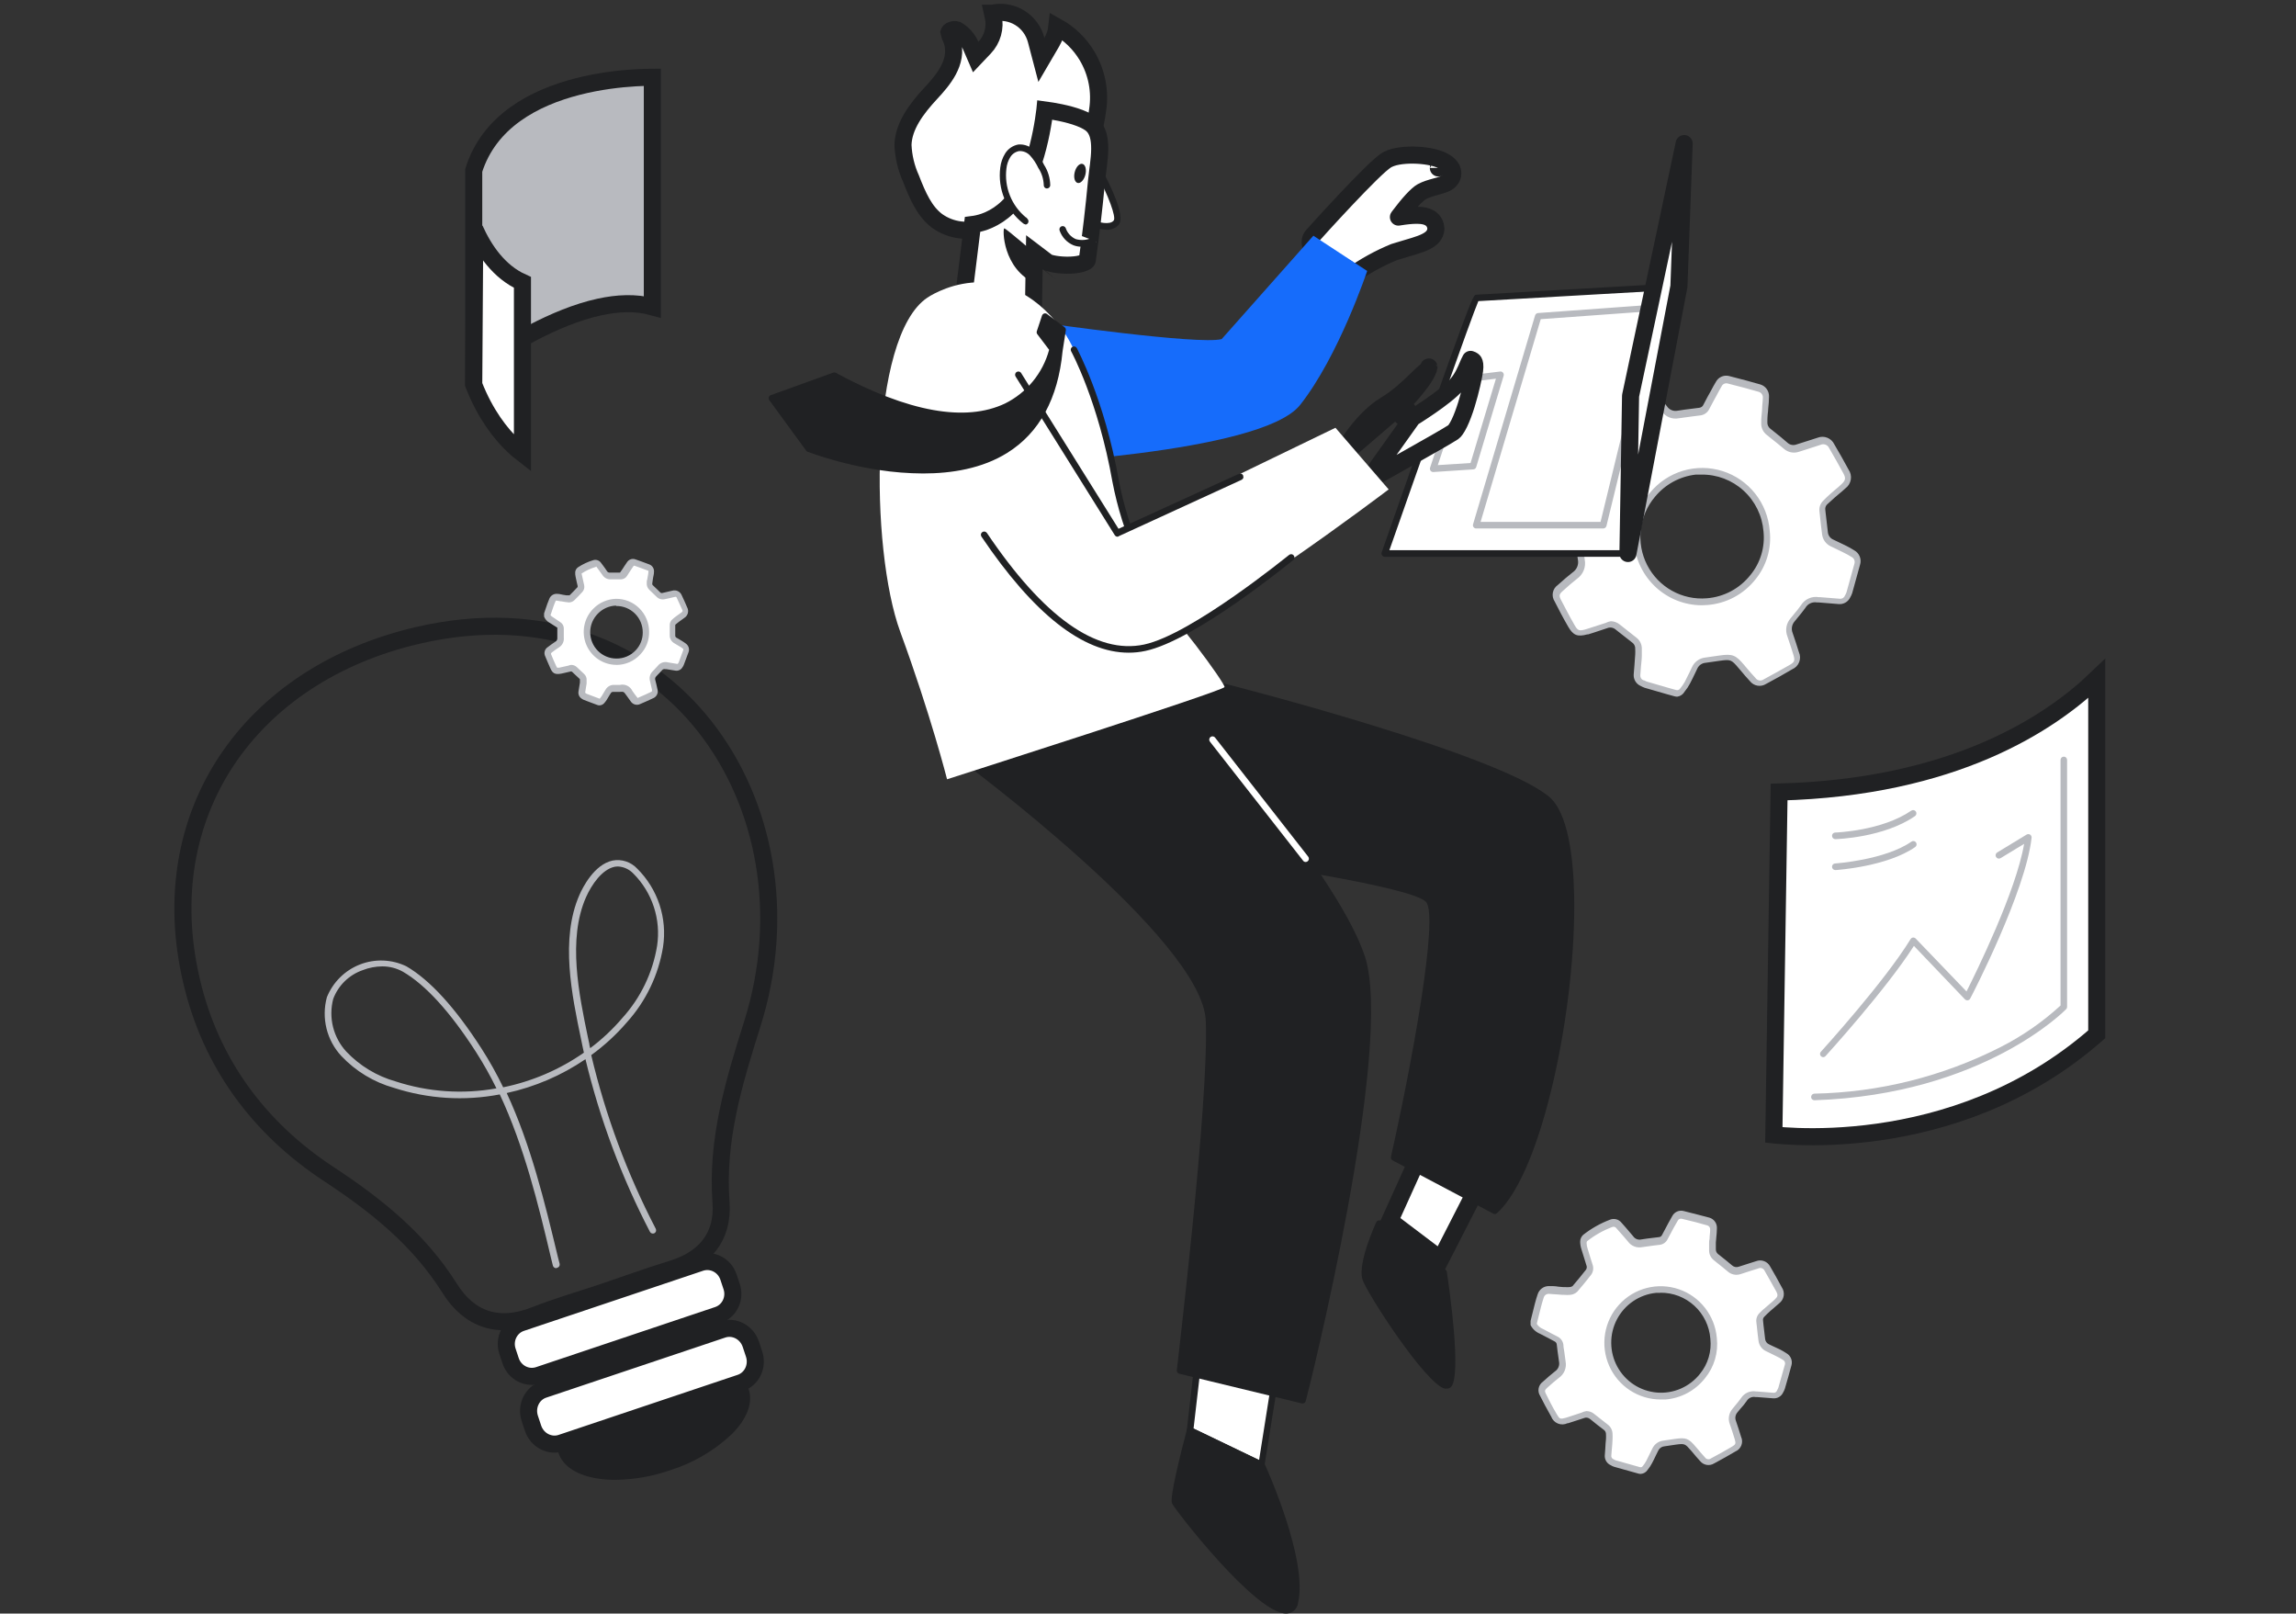 <svg width="269" height="189" viewBox="0 0 269 189" fill="none" xmlns="http://www.w3.org/2000/svg">
<rect x="0" y="0" width="269" height="189" fill="#333333" stroke="none"/>
<g clip-path="url(#clip0_235_11111)">
<path d="M181.157 59.927C181.365 59.101 181.564 58.268 181.779 57.443C181.887 57.011 182.017 56.586 182.155 56.17C182.222 55.905 182.378 55.671 182.596 55.508C182.814 55.345 183.081 55.263 183.353 55.275C184.013 55.275 184.665 55.375 185.318 55.421C185.666 55.467 186.018 55.483 186.369 55.468C186.629 55.452 186.875 55.349 187.068 55.175C187.751 54.403 188.404 53.632 189.041 52.783C189.146 52.632 189.213 52.458 189.236 52.275C189.259 52.092 189.237 51.906 189.171 51.734C188.941 50.962 188.68 50.191 188.457 49.419C188.353 49.122 188.296 48.809 188.289 48.494C188.289 48.26 188.38 48.036 188.542 47.869C189.671 46.984 190.926 46.274 192.265 45.763C192.461 45.679 192.678 45.663 192.884 45.718C193.09 45.772 193.271 45.894 193.401 46.064C193.954 46.704 194.529 47.329 195.067 47.984C195.242 48.233 195.486 48.426 195.767 48.539C196.049 48.653 196.357 48.683 196.656 48.625C197.508 48.486 198.367 48.401 199.219 48.285C199.383 48.269 199.539 48.211 199.673 48.116C199.808 48.021 199.916 47.894 199.987 47.745C200.256 47.267 200.501 46.773 200.755 46.287C201.008 45.801 201.2 45.454 201.438 45.045C201.541 44.84 201.713 44.676 201.923 44.583C202.133 44.49 202.368 44.474 202.589 44.536C203.81 44.845 205.038 45.161 206.251 45.516C206.486 45.58 206.691 45.724 206.831 45.924C206.971 46.124 207.038 46.367 207.018 46.611C207.018 47.282 206.919 47.946 206.873 48.617C206.873 48.926 206.827 49.242 206.827 49.558C206.82 49.761 206.861 49.962 206.946 50.146C207.032 50.33 207.159 50.49 207.318 50.615C207.993 51.155 208.676 51.688 209.337 52.251C209.526 52.424 209.76 52.542 210.012 52.591C210.264 52.64 210.524 52.618 210.764 52.528C211.593 52.266 212.422 51.988 213.251 51.757C213.522 51.636 213.828 51.626 214.105 51.73C214.382 51.834 214.608 52.043 214.733 52.312C215.309 53.284 215.861 54.272 216.399 55.267C216.497 55.4 216.567 55.551 216.605 55.711C216.644 55.872 216.649 56.038 216.622 56.201C216.595 56.364 216.535 56.52 216.447 56.659C216.358 56.798 216.243 56.917 216.107 57.011C215.7 57.396 215.255 57.736 214.833 58.106C214.536 58.379 214.244 58.656 213.958 58.939C213.84 59.059 213.751 59.203 213.696 59.362C213.642 59.521 213.623 59.69 213.643 59.857C213.735 60.752 213.827 61.647 213.942 62.534C213.972 62.776 214.062 63.006 214.204 63.203C214.347 63.4 214.536 63.558 214.756 63.661C215.27 63.907 215.785 64.147 216.291 64.432C216.611 64.586 216.921 64.758 217.22 64.949C217.434 65.066 217.6 65.253 217.693 65.48C217.785 65.706 217.797 65.957 217.727 66.191C217.427 67.302 217.113 68.413 216.798 69.516C216.741 69.686 216.667 69.849 216.575 70.002C216.492 70.182 216.357 70.331 216.186 70.43C216.016 70.53 215.82 70.574 215.623 70.558L213.274 70.365H213.098C212.768 70.304 212.429 70.346 212.123 70.484C211.817 70.621 211.561 70.849 211.386 71.136C210.995 71.692 210.542 72.201 210.12 72.733C209.92 72.966 209.788 73.25 209.738 73.553C209.688 73.857 209.722 74.168 209.836 74.453C210.089 75.225 210.335 75.927 210.557 76.667C210.625 76.807 210.663 76.96 210.67 77.115C210.676 77.271 210.65 77.426 210.594 77.571C210.538 77.716 210.452 77.847 210.343 77.957C210.233 78.067 210.103 78.154 209.958 78.21C208.96 78.804 207.94 79.375 206.888 79.923C206.661 80.073 206.386 80.13 206.118 80.085C205.85 80.039 205.61 79.893 205.445 79.676C204.992 79.19 204.562 78.673 204.132 78.133C203.203 77.038 202.988 76.953 201.568 77.146L199.91 77.385C199.645 77.41 199.391 77.505 199.173 77.659C198.955 77.813 198.78 78.022 198.667 78.264C198.375 78.858 198.099 79.46 197.792 80.046C197.627 80.347 197.435 80.632 197.216 80.895C197.124 81.032 196.991 81.136 196.837 81.192C196.682 81.247 196.513 81.251 196.356 81.204L192.879 80.232C192.721 80.175 192.569 80.103 192.426 80.016C192.244 79.935 192.093 79.8 191.992 79.628C191.892 79.457 191.847 79.257 191.866 79.059C191.927 78.287 191.988 77.516 192.042 76.745C192.042 76.513 192.042 76.274 192.042 76.035C192.048 75.842 192.008 75.65 191.925 75.475C191.843 75.301 191.719 75.149 191.566 75.032C190.906 74.523 190.254 74.006 189.601 73.489C189.415 73.333 189.191 73.231 188.951 73.193C188.712 73.155 188.467 73.183 188.242 73.273C187.513 73.528 186.776 73.751 186.039 73.99H185.955C184.988 74.253 184.658 74.153 184.151 73.281C183.644 72.409 183.069 71.321 182.57 70.318C182.49 70.206 182.434 70.078 182.405 69.942C182.376 69.807 182.375 69.668 182.402 69.532C182.428 69.396 182.482 69.267 182.56 69.153C182.637 69.039 182.737 68.942 182.854 68.868C183.406 68.359 183.982 67.865 184.581 67.402C184.877 67.203 185.108 66.92 185.245 66.59C185.382 66.259 185.418 65.894 185.349 65.543C185.226 64.772 185.141 63.938 185.026 63.136C185.006 62.973 184.947 62.818 184.853 62.683C184.759 62.548 184.634 62.439 184.489 62.364C183.783 61.994 183.076 61.632 182.378 61.254C181.888 61.065 181.483 60.707 181.234 60.243L181.157 59.927ZM207.003 62.241C206.919 61.232 206.637 60.25 206.173 59.352C205.709 58.453 205.073 57.656 204.301 57.006C203.528 56.356 202.635 55.866 201.674 55.565C200.712 55.264 199.7 55.157 198.697 55.252C196.714 55.483 194.896 56.476 193.625 58.023C192.353 59.57 191.725 61.551 191.873 63.553C192.053 65.559 193.013 67.414 194.545 68.714C196.077 70.014 198.057 70.654 200.056 70.496C201.055 70.419 202.029 70.143 202.921 69.684C203.813 69.224 204.604 68.59 205.249 67.819C205.894 67.048 206.379 66.156 206.676 65.194C206.974 64.232 207.077 63.22 206.98 62.218L207.003 62.241Z" fill="white"/>
<path d="M196.51 81.605C196.398 81.605 196.287 81.589 196.18 81.558L195.366 81.335L192.695 80.563C192.536 80.506 192.382 80.436 192.234 80.355C191.971 80.243 191.75 80.051 191.601 79.806C191.453 79.561 191.384 79.276 191.405 78.99L191.489 77.963L191.582 76.667C191.593 76.444 191.593 76.22 191.582 75.996C191.59 75.861 191.564 75.725 191.508 75.601C191.452 75.477 191.367 75.369 191.259 75.287C190.622 74.8 190 74.299 189.371 73.805L189.286 73.736C189.15 73.62 188.985 73.545 188.809 73.517C188.633 73.49 188.453 73.512 188.289 73.582C187.782 73.759 187.268 73.921 186.753 74.091L186.07 74.307H185.97C184.819 74.623 184.32 74.422 183.737 73.42C183.153 72.417 182.554 71.267 182.14 70.442C181.939 70.138 181.865 69.767 181.934 69.409C182.003 69.051 182.209 68.735 182.508 68.528C183.161 67.934 183.721 67.464 184.259 67.04C184.497 66.879 184.682 66.651 184.79 66.385C184.898 66.118 184.924 65.825 184.865 65.543C184.788 65.049 184.719 64.54 184.658 64L184.543 63.097C184.534 62.991 184.498 62.888 184.439 62.799C184.38 62.71 184.299 62.638 184.205 62.588L183.36 62.148C182.938 61.925 182.508 61.709 182.086 61.477C181.519 61.252 181.052 60.827 180.774 60.282C180.766 60.241 180.766 60.199 180.774 60.158V59.865C180.766 59.824 180.766 59.782 180.774 59.742L180.927 59.101L181.388 57.25C181.503 56.818 181.633 56.386 181.771 55.954C181.858 55.614 182.058 55.315 182.337 55.104C182.616 54.894 182.958 54.785 183.307 54.797C183.752 54.797 184.189 54.843 184.627 54.889L185.287 54.943H185.563C185.801 54.966 186.04 54.966 186.277 54.943C186.44 54.932 186.597 54.876 186.73 54.781C187.452 53.956 188.127 53.115 188.68 52.405C188.75 52.303 188.793 52.186 188.805 52.063C188.817 51.94 188.798 51.816 188.749 51.703C188.649 51.364 188.542 51.024 188.427 50.677C188.312 50.33 188.158 49.821 188.035 49.389C187.919 49.056 187.857 48.707 187.851 48.355C187.849 48.18 187.885 48.007 187.955 47.848C188.025 47.688 188.128 47.545 188.258 47.429C189.416 46.509 190.711 45.777 192.096 45.261C192.362 45.156 192.656 45.14 192.932 45.215C193.208 45.29 193.453 45.452 193.631 45.678L194.215 46.341C194.583 46.758 194.982 47.167 195.305 47.599C195.436 47.796 195.623 47.95 195.842 48.04C196.061 48.131 196.301 48.154 196.533 48.108C197.093 48.015 197.646 47.946 198.206 47.877L199.112 47.761C199.21 47.747 199.303 47.709 199.382 47.65C199.461 47.59 199.524 47.512 199.565 47.421L200.025 46.542L200.455 45.77C200.64 45.423 200.824 45.068 201.031 44.737C201.173 44.465 201.401 44.249 201.68 44.124C201.958 43.998 202.27 43.969 202.566 44.042C204.048 44.42 205.176 44.721 206.235 45.03C206.547 45.122 206.818 45.318 207.004 45.586C207.189 45.854 207.278 46.178 207.256 46.503C207.256 46.959 207.21 47.414 207.164 47.853C207.164 48.077 207.126 48.301 207.103 48.525C207.08 48.748 207.064 49.134 207.064 49.443C207.055 49.59 207.081 49.737 207.142 49.871C207.202 50.006 207.294 50.124 207.41 50.214L207.886 50.592C208.408 51.009 208.93 51.425 209.421 51.857C209.563 51.987 209.738 52.075 209.926 52.111C210.115 52.146 210.309 52.128 210.488 52.058L211.701 51.672L212.975 51.263C213.334 51.126 213.731 51.13 214.088 51.273C214.444 51.415 214.735 51.687 214.902 52.035C215.485 53.022 216.046 54.017 216.575 54.997C216.814 55.34 216.909 55.763 216.84 56.176C216.771 56.589 216.544 56.958 216.207 57.203C215.961 57.435 215.708 57.651 215.439 57.867L214.917 58.314C214.626 58.569 214.341 58.847 214.065 59.086C213.985 59.164 213.924 59.259 213.886 59.365C213.849 59.471 213.837 59.584 213.85 59.695L213.904 60.189C213.981 60.914 214.065 61.639 214.157 62.357C214.176 62.536 214.241 62.707 214.346 62.853C214.451 63 214.593 63.116 214.756 63.19L215.416 63.506L216.299 63.931C216.598 64.085 216.936 64.262 217.258 64.471C217.543 64.629 217.764 64.882 217.886 65.185C218.008 65.488 218.022 65.824 217.926 66.137C217.629 67.248 217.322 68.359 217.005 69.47C216.944 69.65 216.865 69.823 216.767 69.987C216.647 70.237 216.454 70.444 216.215 70.582C215.975 70.719 215.699 70.781 215.424 70.758L213.075 70.565C213.009 70.571 212.942 70.571 212.875 70.565C212.616 70.519 212.348 70.553 212.108 70.663C211.868 70.773 211.667 70.954 211.532 71.182C211.248 71.584 210.941 71.954 210.634 72.324L210.25 72.795C210.092 72.977 209.988 73.2 209.948 73.438C209.909 73.676 209.936 73.921 210.027 74.145C210.311 74.97 210.549 75.688 210.757 76.382C210.841 76.564 210.887 76.761 210.894 76.961C210.9 77.161 210.867 77.361 210.795 77.548C210.724 77.735 210.615 77.906 210.477 78.05C210.338 78.194 210.173 78.309 209.989 78.388C209.06 78.936 208.062 79.499 206.919 80.108C206.619 80.301 206.259 80.375 205.908 80.315C205.557 80.255 205.242 80.066 205.023 79.784C204.646 79.383 204.293 78.966 203.94 78.542L203.695 78.257C202.85 77.254 202.758 77.223 201.476 77.4L199.81 77.639C199.607 77.657 199.412 77.728 199.245 77.846C199.078 77.964 198.944 78.124 198.859 78.311L198.582 78.889C198.393 79.296 198.193 79.697 197.984 80.093C197.812 80.42 197.606 80.728 197.369 81.011C197.281 81.17 197.158 81.306 197.009 81.409C196.86 81.512 196.689 81.579 196.51 81.605ZM188.703 72.764C189.092 72.767 189.468 72.903 189.77 73.15L189.854 73.219C190.476 73.713 191.106 74.214 191.735 74.7C191.933 74.852 192.092 75.048 192.2 75.273C192.308 75.499 192.362 75.746 192.357 75.996C192.357 76.243 192.357 76.498 192.357 76.768C192.357 77.2 192.295 77.639 192.257 78.072L192.18 79.097C192.17 79.221 192.199 79.345 192.264 79.451C192.329 79.556 192.426 79.638 192.541 79.684H192.61C192.708 79.742 192.811 79.791 192.917 79.83L195.581 80.602L196.387 80.826C196.472 80.851 196.564 80.847 196.647 80.815C196.73 80.783 196.801 80.724 196.847 80.648C197.05 80.409 197.23 80.15 197.385 79.877C197.584 79.491 197.776 79.105 197.968 78.704L198.252 78.11C198.394 77.812 198.61 77.555 198.878 77.365C199.147 77.174 199.46 77.056 199.787 77.022L201.445 76.783C202.981 76.567 203.342 76.706 204.355 77.902L204.6 78.195C204.946 78.604 205.291 79.013 205.66 79.398C205.711 79.476 205.777 79.543 205.854 79.594C205.931 79.646 206.018 79.681 206.109 79.697C206.2 79.714 206.294 79.712 206.384 79.691C206.475 79.67 206.56 79.631 206.635 79.576C207.763 78.974 208.761 78.411 209.705 77.871C210.242 77.555 210.311 77.369 210.127 76.745C209.943 76.12 209.69 75.364 209.413 74.546C209.277 74.199 209.237 73.821 209.298 73.453C209.359 73.084 209.518 72.74 209.759 72.455L210.15 71.977C210.45 71.622 210.749 71.26 211.01 70.882C211.226 70.537 211.539 70.264 211.909 70.097C212.28 69.931 212.691 69.879 213.09 69.948H213.251L215.554 70.133C215.679 70.149 215.806 70.122 215.913 70.056C216.021 69.99 216.103 69.89 216.145 69.77C216.225 69.648 216.29 69.516 216.337 69.377C216.652 68.266 216.959 67.163 217.258 66.052C217.312 65.898 217.307 65.729 217.245 65.578C217.183 65.427 217.067 65.305 216.921 65.234C216.634 65.052 216.336 64.888 216.03 64.741L215.163 64.316L214.503 64C214.223 63.872 213.981 63.673 213.801 63.423C213.62 63.173 213.508 62.88 213.474 62.573C213.374 61.848 213.298 61.115 213.221 60.382L213.167 59.896C213.139 59.671 213.164 59.442 213.238 59.228C213.313 59.014 213.436 58.82 213.597 58.661C213.881 58.368 214.18 58.083 214.487 57.813L215.025 57.35C215.27 57.149 215.516 56.941 215.746 56.717C216.23 56.262 216.276 56.015 215.969 55.444C215.439 54.472 214.886 53.485 214.311 52.498C214.269 52.403 214.209 52.317 214.134 52.246C214.059 52.175 213.971 52.119 213.874 52.083C213.777 52.047 213.674 52.031 213.571 52.036C213.468 52.041 213.367 52.067 213.274 52.112L212.008 52.521L210.78 52.914C210.477 53.021 210.152 53.044 209.837 52.982C209.523 52.919 209.231 52.773 208.991 52.559C208.492 52.135 207.978 51.726 207.456 51.317L206.98 50.931C206.775 50.771 206.611 50.565 206.5 50.329C206.389 50.093 206.335 49.834 206.343 49.574C206.343 49.25 206.343 48.926 206.389 48.602C206.435 48.278 206.427 48.139 206.45 47.915C206.45 47.468 206.527 47.051 206.535 46.619C206.551 46.465 206.515 46.309 206.431 46.178C206.347 46.048 206.221 45.95 206.074 45.902C205.023 45.593 203.894 45.292 202.428 44.922C202.286 44.881 202.134 44.893 202 44.955C201.867 45.017 201.759 45.126 201.699 45.261C201.507 45.585 201.323 45.925 201.146 46.264L200.724 47.036C200.57 47.337 200.409 47.63 200.248 47.931C200.15 48.126 200.005 48.294 199.827 48.42C199.649 48.547 199.443 48.628 199.227 48.656L198.314 48.771C197.769 48.841 197.216 48.91 196.671 48.995C196.307 49.065 195.93 49.03 195.585 48.894C195.239 48.757 194.94 48.525 194.721 48.224C194.383 47.807 194.023 47.398 193.662 46.997C193.462 46.773 193.263 46.55 193.071 46.318C192.991 46.208 192.876 46.128 192.744 46.093C192.613 46.058 192.473 46.069 192.349 46.125C191.052 46.634 189.838 47.336 188.749 48.208C188.685 48.304 188.651 48.417 188.649 48.532C188.661 48.808 188.713 49.081 188.803 49.342C188.926 49.764 189.056 50.188 189.194 50.615L189.517 51.649C189.598 51.882 189.622 52.131 189.587 52.375C189.552 52.62 189.46 52.852 189.317 53.053C188.749 53.77 188.074 54.596 187.337 55.46C187.078 55.709 186.742 55.859 186.385 55.884C186.096 55.911 185.806 55.911 185.517 55.884H185.264L184.589 55.822C184.166 55.822 183.744 55.745 183.322 55.738C183.134 55.732 182.949 55.79 182.798 55.904C182.648 56.017 182.54 56.179 182.493 56.363C182.363 56.779 182.232 57.196 182.125 57.612C181.963 58.23 181.818 58.839 181.664 59.448L181.526 60.035V60.197C181.749 60.547 182.077 60.816 182.462 60.968L183.737 61.639L184.581 62.079C184.789 62.182 184.968 62.335 185.102 62.525C185.236 62.715 185.321 62.936 185.349 63.167L185.464 64.085C185.533 64.579 185.594 65.072 185.671 65.566C185.749 65.984 185.706 66.416 185.547 66.81C185.388 67.204 185.119 67.543 184.773 67.788C184.251 68.197 183.706 68.66 183.069 69.246C182.677 69.601 182.639 69.778 182.869 70.233C183.284 71.005 183.836 72.116 184.45 73.173C184.85 73.875 184.995 73.944 185.817 73.705L186.584 73.458L188.12 72.964C188.31 72.865 188.514 72.797 188.726 72.764H188.703ZM199.365 70.897C197.373 70.889 195.456 70.133 193.99 68.777C192.524 67.421 191.616 65.563 191.443 63.568C191.352 62.518 191.47 61.459 191.79 60.455C192.11 59.451 192.627 58.522 193.309 57.72C194.314 56.492 195.661 55.593 197.178 55.141C198.695 54.688 200.312 54.702 201.821 55.181C203.33 55.66 204.662 56.581 205.646 57.827C206.63 59.073 207.22 60.586 207.341 62.172C207.455 63.183 207.366 64.207 207.08 65.184C206.794 66.16 206.316 67.069 205.675 67.857C204.993 68.722 204.141 69.436 203.171 69.954C202.201 70.472 201.136 70.782 200.041 70.866C199.824 70.887 199.606 70.897 199.388 70.897H199.365ZM199.312 55.591H198.682C196.809 55.803 195.092 56.738 193.892 58.199C192.971 59.289 192.393 60.63 192.231 62.051C192.069 63.472 192.329 64.909 192.98 66.181C193.631 67.453 194.643 68.503 195.887 69.196C197.132 69.89 198.553 70.198 199.972 70.079C200.963 70.002 201.928 69.72 202.806 69.252C203.684 68.783 204.457 68.138 205.076 67.356C205.658 66.65 206.093 65.835 206.357 64.958C206.621 64.081 206.707 63.16 206.612 62.249C206.467 60.417 205.635 58.71 204.283 57.474C202.932 56.237 201.162 55.564 199.335 55.591H199.312Z" fill="#B8BABF"/>
<path d="M70.434 151.437C67.831 152.301 65.191 153.065 62.65 154.068C58.413 155.742 54.974 154.584 52.671 150.881C49.063 145.149 44.05 141.153 38.47 137.489C30.279 132.089 24.653 124.467 22.427 114.839C17.898 95.452 29.136 79.012 48.994 74.414C78.294 67.648 96.172 94.472 88.142 119.93C85.97 126.82 83.936 133.5 84.473 140.822C84.773 144.895 82.562 147.51 78.609 148.683C75.861 149.524 73.159 150.519 70.434 151.437Z" stroke="#202123" stroke-width="2" stroke-linecap="round"/>
<path d="M61.072 154.94L82.063 147.897C83.402 147.448 84.885 148.185 85.352 149.592L85.722 150.705C86.189 152.112 85.444 153.596 84.106 154.045L63.114 161.088C61.776 161.537 60.293 160.8 59.825 159.393L59.456 158.28C58.988 156.873 59.734 155.389 61.072 154.94Z" fill="white" stroke="#202123" stroke-width="2" stroke-linecap="round"/>
<path d="M63.674 162.763L84.665 155.721C85.991 155.276 87.49 156.018 87.97 157.465L88.346 158.595C88.826 160.042 88.072 161.54 86.746 161.985L65.754 169.027C64.429 169.472 62.93 168.73 62.449 167.283L62.074 166.153C61.593 164.706 62.348 163.208 63.674 162.763Z" fill="white" stroke="#202123" stroke-width="2" stroke-linecap="round"/>
<path d="M87.353 162.824C88.343 165.817 84.282 169.86 78.371 171.858C72.461 173.856 66.788 173.046 65.798 170.061L87.353 162.824Z" fill="#202123"/>
<path d="M72.1 173.339C71.456 173.343 70.812 173.3 70.174 173.208C67.648 172.845 65.959 171.773 65.43 170.184C65.4 170.086 65.409 169.98 65.454 169.888C65.5 169.796 65.579 169.725 65.675 169.69L87.23 162.462C87.326 162.43 87.43 162.437 87.521 162.482C87.611 162.526 87.68 162.605 87.714 162.701C88.243 164.298 87.545 166.172 85.741 167.985C83.675 169.929 81.197 171.377 78.495 172.221C76.436 172.934 74.277 173.312 72.1 173.339ZM66.312 170.292C66.873 171.403 68.262 172.159 70.281 172.444C72.975 172.673 75.686 172.347 78.25 171.488C80.815 170.628 83.178 169.253 85.196 167.445C86.631 165.995 87.291 164.552 87.076 163.326L66.312 170.292Z" fill="#202123"/>
<path d="M65.154 148.544C65.069 148.543 64.986 148.513 64.918 148.46C64.85 148.407 64.801 148.334 64.778 148.251L64.586 147.48C63.051 140.976 61.408 134.295 58.553 128.193C54.419 128.985 50.153 128.72 46.148 127.422C43.806 126.763 41.684 125.481 40.007 123.711C39.159 122.804 38.557 121.694 38.257 120.487C37.958 119.279 37.971 118.015 38.295 116.814C38.646 115.941 39.171 115.15 39.838 114.489C40.505 113.828 41.3 113.312 42.173 112.972C43.047 112.632 43.98 112.476 44.916 112.513C45.852 112.55 46.77 112.78 47.614 113.188C50.378 114.793 53.333 118.033 56.411 122.816C57.35 124.277 58.199 125.794 58.952 127.36C62.346 126.667 65.563 125.286 68.409 123.302C68.348 123.024 68.286 122.754 68.232 122.477L68.094 121.798C66.989 116.536 65.623 109.987 67.887 104.826C68.248 103.992 69.606 101.254 71.779 100.799C72.297 100.701 72.832 100.736 73.334 100.901C73.836 101.065 74.288 101.354 74.65 101.74C75.843 102.919 76.74 104.366 77.268 105.962C77.795 107.559 77.937 109.258 77.682 110.92C77.148 114.204 75.682 117.264 73.46 119.73C72.218 121.176 70.811 122.471 69.269 123.588C70.942 130.657 73.481 137.49 76.83 143.931C76.853 143.976 76.868 144.026 76.872 144.077C76.877 144.129 76.871 144.18 76.855 144.229C76.839 144.278 76.814 144.323 76.781 144.362C76.747 144.401 76.707 144.433 76.661 144.456C76.57 144.499 76.466 144.506 76.37 144.474C76.274 144.443 76.194 144.375 76.147 144.286C72.817 137.881 70.281 131.09 68.593 124.066C65.799 125.969 62.666 127.316 59.367 128.031C62.199 134.133 63.811 140.783 65.369 147.264L65.569 148.035C65.592 148.134 65.575 148.239 65.522 148.325C65.469 148.412 65.383 148.474 65.285 148.498L65.154 148.544ZM44.782 113.196C43.993 113.201 43.212 113.353 42.479 113.643C41.695 113.916 40.981 114.359 40.386 114.94C39.792 115.521 39.332 116.227 39.04 117.007C38.758 118.082 38.751 119.212 39.019 120.291C39.288 121.37 39.823 122.363 40.575 123.179C42.151 124.839 44.142 126.043 46.34 126.666C50.153 127.913 54.214 128.194 58.161 127.483C57.443 126.013 56.641 124.586 55.759 123.21C52.75 118.535 49.879 115.379 47.223 113.829C46.477 113.409 45.636 113.191 44.782 113.196ZM72.416 101.493C72.274 101.495 72.133 101.508 71.994 101.532C70.558 101.84 69.323 103.584 68.647 105.119C66.49 110.033 67.826 116.444 68.9 121.605L69.046 122.276C69.046 122.446 69.115 122.608 69.146 122.778C70.538 121.735 71.81 120.539 72.938 119.213C75.064 116.861 76.469 113.941 76.983 110.804C77.218 109.269 77.088 107.7 76.603 106.225C76.119 104.75 75.294 103.412 74.197 102.318C73.729 101.826 73.092 101.531 72.416 101.493Z" fill="#B8BABF"/>
<path d="M172.952 34.9C172.722 34.9 162.206 64.833 162.206 64.833H190.73L196.702 33.542L172.952 34.9Z" fill="white"/>
<path d="M190.73 65.219H162.236C162.176 65.218 162.116 65.204 162.063 65.175C162.009 65.147 161.963 65.106 161.929 65.057C161.892 65.006 161.868 64.948 161.859 64.886C161.849 64.824 161.855 64.761 161.875 64.702C172.323 34.869 172.568 34.522 172.937 34.522L196.687 33.164C196.744 33.162 196.802 33.172 196.855 33.195C196.908 33.218 196.956 33.252 196.994 33.296C197.031 33.34 197.058 33.392 197.074 33.448C197.09 33.504 197.094 33.562 197.086 33.62L191.114 64.902C191.099 64.993 191.052 65.075 190.981 65.133C190.911 65.191 190.821 65.222 190.73 65.219ZM162.781 64.447H190.415L196.234 33.959L173.205 35.271C172.399 37.138 166.688 53.3 162.781 64.447Z" fill="#202123"/>
<path d="M167.917 55.29C167.858 55.291 167.799 55.278 167.746 55.253C167.693 55.227 167.646 55.19 167.61 55.144C167.571 55.092 167.546 55.033 167.535 54.97C167.524 54.907 167.529 54.842 167.548 54.781L171.018 44.32C171.039 44.25 171.08 44.188 171.136 44.141C171.192 44.094 171.26 44.065 171.332 44.058L175.754 43.518C175.817 43.508 175.881 43.516 175.94 43.539C175.999 43.562 176.051 43.599 176.092 43.649C176.134 43.698 176.163 43.757 176.176 43.82C176.19 43.883 176.187 43.949 176.168 44.011L172.952 54.712C172.93 54.787 172.884 54.854 172.822 54.902C172.761 54.951 172.685 54.978 172.607 54.981L167.94 55.29H167.917ZM171.67 44.791L168.454 54.48L172.292 54.233L175.263 44.358L171.67 44.791Z" fill="#B8BABF"/>
<path d="M187.822 61.902H172.953C172.893 61.903 172.834 61.889 172.78 61.863C172.727 61.836 172.681 61.796 172.646 61.747C172.608 61.7 172.583 61.645 172.572 61.586C172.562 61.526 172.566 61.465 172.584 61.408L179.854 36.937C179.878 36.863 179.924 36.797 179.985 36.749C180.047 36.701 180.121 36.672 180.199 36.667L194.016 35.664C194.076 35.661 194.136 35.671 194.19 35.696C194.245 35.72 194.293 35.757 194.331 35.803C194.372 35.848 194.401 35.903 194.416 35.962C194.43 36.021 194.43 36.083 194.415 36.143L188.213 61.601C188.192 61.688 188.142 61.766 188.07 61.821C187.999 61.876 187.911 61.904 187.822 61.902ZM173.467 61.13H187.522L193.525 36.443L180.514 37.385L173.467 61.13Z" fill="#B8BABF"/>
<path d="M157.813 31.429L157.211 32.228C157.558 32.489 158.034 32.496 158.389 32.246C159.932 31.158 161.59 30.246 163.334 29.528C163.766 29.386 164.224 29.253 164.689 29.118C164.754 29.099 164.818 29.08 164.883 29.061C165.413 28.907 165.957 28.745 166.422 28.573C166.853 28.412 167.359 28.193 167.713 27.869C167.901 27.697 168.125 27.424 168.2 27.038C168.281 26.623 168.157 26.253 167.97 25.974C167.692 25.558 167.257 25.395 166.979 25.323C166.673 25.243 166.338 25.218 166.024 25.215C165.389 25.21 164.647 25.299 163.969 25.408C163.926 25.415 163.882 25.422 163.839 25.429C163.898 25.35 163.957 25.271 164.018 25.19C164.472 24.59 164.966 23.976 165.436 23.466C165.927 22.933 166.321 22.593 166.574 22.455C167.082 22.179 167.637 22.025 168.203 21.868C168.414 21.809 168.626 21.751 168.839 21.685C169.013 21.631 169.21 21.563 169.388 21.477C169.538 21.404 169.824 21.249 170.019 20.949C170.13 20.779 170.209 20.564 170.212 20.318C170.216 20.078 170.146 19.875 170.064 19.719C169.914 19.438 169.678 19.239 169.498 19.106C169.053 18.778 168.471 18.572 167.915 18.438C167.338 18.299 166.697 18.215 166.068 18.182C165.438 18.149 164.796 18.166 164.215 18.236C163.654 18.304 163.073 18.431 162.612 18.664C162.329 18.807 161.997 19.078 161.697 19.341C161.368 19.629 160.978 19.997 160.557 20.41C159.712 21.238 158.705 22.281 157.733 23.309C155.793 25.363 153.954 27.399 153.763 27.62C153.481 27.947 153.474 28.322 153.513 28.546C153.549 28.755 153.634 28.924 153.694 29.026C153.817 29.24 153.992 29.447 154.152 29.619C154.486 29.979 154.945 30.392 155.386 30.766C155.833 31.147 156.289 31.512 156.631 31.78C156.803 31.915 156.947 32.026 157.048 32.104C157.099 32.143 157.139 32.173 157.167 32.194L157.199 32.219L157.208 32.225L157.21 32.227L157.211 32.227L157.211 32.228C157.211 32.228 157.211 32.228 157.813 31.429ZM168.533 19.667C168.533 19.668 168.529 19.67 168.519 19.675C168.528 19.67 168.533 19.667 168.533 19.667Z" fill="white" stroke="#202123" stroke-width="2" stroke-linecap="round" stroke-linejoin="round"/>
<path d="M165.491 48.935L164.971 48.08C165.491 48.935 165.491 48.934 165.491 48.934L165.491 48.934L165.492 48.934L165.495 48.932L165.504 48.927L165.537 48.906C165.566 48.888 165.609 48.862 165.663 48.828C165.771 48.76 165.926 48.663 166.115 48.541C166.494 48.298 167.013 47.959 167.572 47.572C168.654 46.825 170.011 45.819 170.727 44.98C171.351 44.25 171.72 43.375 171.972 42.78C172.019 42.668 172.063 42.565 172.103 42.476C172.185 42.291 172.247 42.172 172.291 42.097C172.553 42.177 172.642 42.282 172.686 42.358C172.759 42.486 172.845 42.78 172.759 43.403C172.668 44.064 172.318 45.744 171.81 47.375C171.556 48.188 171.273 48.958 170.977 49.569C170.658 50.226 170.403 50.529 170.28 50.612C169.584 51.07 167.216 52.411 164.911 53.707C164.568 53.9 164.227 54.091 163.896 54.278C163.125 54.711 162.402 55.117 161.808 55.453C161.382 55.694 161.019 55.901 160.747 56.058C160.511 56.195 160.27 56.337 160.158 56.42L165.491 48.935ZM165.491 48.935C165.068 49.193 164.52 49.103 164.203 48.721M165.491 48.935L164.203 48.721M164.203 48.721C163.887 48.34 163.896 47.783 164.227 47.413M164.203 48.721L164.227 47.413M164.227 47.413C164.297 47.334 164.39 47.233 164.499 47.114C164.992 46.577 165.825 45.668 166.503 44.729C166.922 44.149 167.222 43.635 167.352 43.251C167.355 43.244 167.357 43.236 167.359 43.229C167.137 43.368 166.84 43.619 166.42 44.017C166.274 44.155 166.118 44.306 165.952 44.467C165.043 45.348 163.836 46.518 162.308 47.433C160.796 48.338 159.439 49.88 158.435 51.263C157.941 51.944 157.547 52.565 157.277 53.015C157.143 53.24 157.04 53.421 156.971 53.544C156.937 53.605 156.911 53.652 156.895 53.683L156.877 53.717L156.873 53.724L156.873 53.725C156.873 53.725 156.873 53.725 156.873 53.725M164.227 47.413L156.873 53.725M156.873 53.725L156.873 53.725L156.872 53.725C156.872 53.725 156.872 53.725 156.872 53.725M156.873 53.725L156.872 53.725M156.872 53.725C156.685 54.085 156.302 54.291 155.907 54.259M156.872 53.725L155.907 54.259M155.907 54.259C155.884 54.31 155.856 54.389 155.833 54.505C155.737 54.985 155.804 55.708 156.094 56.345C156.378 56.97 156.802 57.363 157.319 57.474C157.847 57.587 158.761 57.468 160.158 56.42L155.907 54.259ZM167.414 42.958C167.413 42.959 167.412 42.969 167.416 42.984C167.417 42.965 167.415 42.957 167.414 42.958Z" fill="white" stroke="#202123" stroke-width="2" stroke-linecap="round" stroke-linejoin="round"/>
<path d="M122.212 37.816C122.212 37.816 140.381 40.416 143.129 39.722L153.876 27.61L160.178 31.737C160.178 31.737 156.862 41.689 152.318 47.437C147.773 53.184 118.043 54.426 118.043 54.426L122.212 37.816Z" fill="#166CFB"/>
<path d="M161.59 143.306C161.59 143.306 159.494 147.858 159.97 149.671C160.446 151.484 168.56 163.518 169.734 162.161C170.909 160.803 169.135 149.046 169.135 149.046L161.59 143.306Z" fill="#202123"/>
<path d="M169.489 162.654H169.274C167.025 162.122 159.986 151.26 159.602 149.794C159.111 147.896 161.022 143.623 161.245 143.167C161.269 143.116 161.305 143.071 161.348 143.035C161.392 142.999 161.443 142.973 161.498 142.959C161.553 142.944 161.611 142.942 161.666 142.953C161.722 142.963 161.775 142.987 161.821 143.021L169.366 148.73C169.406 148.759 169.439 148.795 169.465 148.838C169.49 148.88 169.506 148.927 169.512 148.976C169.811 150.975 171.247 161.019 170.019 162.438C169.952 162.511 169.869 162.568 169.778 162.606C169.686 162.643 169.588 162.66 169.489 162.654ZM161.744 143.869C161.107 145.351 160.017 148.305 160.339 149.547C160.876 151.592 168.192 161.852 169.474 161.852C170.149 161.081 169.474 154.014 168.768 149.192L161.744 143.869Z" fill="#202123"/>
<path d="M168.788 147.499L162.83 142.991L166.362 135.185L173.428 138.433L168.788 147.499Z" fill="white" stroke="#202123" stroke-width="2"/>
<path d="M143.467 80.478C143.467 80.478 175.024 88.525 181.218 93.593C187.413 98.662 182.654 135.113 175.147 141.825L163.341 135.584C163.341 135.584 169.635 107.657 167.325 105.358C165.014 103.059 138.976 99.688 138.976 99.688L121.951 80.548L143.467 80.478Z" fill="#202123"/>
<path d="M175.146 142.211C175.084 142.211 175.023 142.195 174.969 142.165L163.163 135.923C163.088 135.885 163.028 135.822 162.992 135.745C162.956 135.669 162.946 135.582 162.963 135.499C165.381 124.784 168.628 107.194 167.055 105.628C165.228 103.815 146.13 100.999 138.929 100.066C138.837 100.057 138.752 100.013 138.691 99.942L121.666 80.802C121.616 80.749 121.583 80.681 121.57 80.609C121.558 80.536 121.567 80.461 121.596 80.394C121.627 80.325 121.677 80.267 121.739 80.226C121.802 80.185 121.875 80.163 121.95 80.162L143.443 80.093H143.543C144.832 80.424 175.253 88.224 181.448 93.285C183.75 95.159 184.334 100.59 184.426 104.818C184.71 117.794 180.741 137.312 175.383 142.103C175.321 142.168 175.236 142.207 175.146 142.211ZM163.777 135.383L175.084 141.37C180.196 136.409 183.95 117.501 183.674 104.857C183.551 99.109 182.591 95.213 180.979 93.894C175.03 89.026 144.802 81.227 143.42 80.864L122.802 80.941L139.167 99.333C142.437 99.757 165.266 102.805 167.569 105.096C168.245 105.767 168.882 108.182 166.548 121.405C165.45 127.769 164.084 133.987 163.777 135.383Z" fill="#202123"/>
<path d="M140.42 158.844L139.43 167.553L147.797 171.58L149.7 159.561L140.42 158.844Z" fill="white"/>
<path d="M147.797 171.966C147.741 171.977 147.684 171.977 147.628 171.966L139.261 167.939C139.19 167.903 139.131 167.847 139.092 167.776C139.054 167.706 139.038 167.625 139.046 167.546L140.036 158.836C140.04 158.786 140.054 158.737 140.077 158.692C140.1 158.648 140.132 158.608 140.171 158.577C140.21 158.545 140.255 158.521 140.303 158.508C140.351 158.494 140.401 158.49 140.451 158.496L149.731 159.214C149.784 159.218 149.835 159.233 149.882 159.258C149.928 159.283 149.968 159.318 150 159.36C150.035 159.402 150.06 159.45 150.073 159.502C150.086 159.554 150.088 159.609 150.077 159.661L148.15 171.642C148.142 171.701 148.119 171.757 148.084 171.806C148.049 171.854 148.004 171.893 147.951 171.92C147.904 171.947 147.851 171.963 147.797 171.966ZM139.837 167.337L147.513 171.025L149.271 159.924L140.773 159.268L139.837 167.337Z" fill="#202123"/>
<path d="M112.594 88.633C112.594 88.633 141.249 109.709 141.632 119.561C142.016 129.412 138.232 160.541 138.232 160.541L152.632 164.004C152.632 164.004 163.034 122.639 159.541 112.093C156.048 101.547 135.868 79.545 135.868 79.545L112.594 88.633Z" fill="#202123"/>
<path d="M152.632 164.39H152.54L138.17 160.911C138.078 160.891 137.998 160.836 137.944 160.759C137.89 160.682 137.867 160.588 137.878 160.494C137.878 160.186 141.655 129.273 141.271 119.568C140.903 110.018 112.67 89.15 112.386 88.941C112.332 88.899 112.289 88.843 112.263 88.78C112.236 88.716 112.225 88.647 112.232 88.579C112.243 88.51 112.272 88.446 112.315 88.392C112.358 88.338 112.414 88.296 112.478 88.27L135.744 79.19C135.816 79.16 135.894 79.153 135.97 79.169C136.046 79.186 136.114 79.225 136.167 79.283C136.988 80.185 156.393 101.47 159.894 111.969C163.394 122.469 153.453 162.408 152.985 164.097C152.965 164.178 152.92 164.25 152.857 164.302C152.793 164.355 152.714 164.386 152.632 164.39ZM138.654 160.247L152.348 163.542C153.369 159.414 162.419 122.014 159.149 112.216C155.879 102.419 137.748 82.191 135.752 80L113.376 88.733C117.506 91.819 141.655 110.272 142.016 119.545C142.377 128.818 139.06 156.822 138.654 160.247Z" fill="#202123"/>
<path d="M116.297 1.637C116.289 1.603 116.282 1.574 116.276 1.547L116.28 1.547C117.369 1.304 118.51 1.494 119.464 2.078C120.417 2.662 121.111 3.595 121.398 4.683L122.011 7.013L123.228 4.933C123.553 4.377 123.756 3.759 123.825 3.12C125.275 3.925 126.498 5.104 127.36 6.548C128.503 8.463 128.94 10.722 128.592 12.928L128.591 12.939L128.589 12.95C128.362 14.637 127.927 16.288 127.293 17.866C127.037 18.283 126.698 18.642 126.298 18.922L126.262 18.947L126.228 18.975C125.284 19.767 124.478 20.604 123.739 21.409C123.519 21.648 123.307 21.882 123.101 22.11C122.598 22.665 122.124 23.19 121.622 23.693C120.241 25.079 118.789 26.164 116.623 26.659L116.615 26.66L116.606 26.662C115.253 26.996 113.852 27.085 112.467 26.926C111.511 26.804 110.598 26.448 109.809 25.889C108.338 24.805 107.526 22.966 106.739 20.938L106.73 20.913L106.719 20.89C106.166 19.66 105.852 18.335 105.794 16.986C105.852 14.787 107.323 12.784 109.095 10.88C109.765 10.16 110.559 9.263 111.093 8.27C111.633 7.266 111.97 6.044 111.528 4.752L111.506 4.69L111.477 4.631C111.343 4.361 111.243 4.074 111.179 3.779C111.193 3.734 111.241 3.653 111.413 3.567C111.643 3.451 111.914 3.435 112.102 3.494C112.816 3.904 113.38 4.536 113.709 5.296L114.311 6.683L115.352 5.587C115.804 5.111 116.133 4.532 116.311 3.899C116.489 3.267 116.51 2.601 116.373 1.958L116.372 1.958C116.355 1.877 116.332 1.783 116.314 1.71C116.308 1.682 116.301 1.657 116.297 1.637Z" fill="white" stroke="#202123" stroke-width="2" stroke-linecap="round"/>
<path d="M128.828 20.212C128.828 20.212 131.507 25.172 130.786 26.09C130.064 27.009 127.999 26.175 127.999 26.175" fill="white"/>
<path d="M129.65 26.908C129.035 26.887 128.428 26.761 127.854 26.538C127.76 26.499 127.686 26.424 127.648 26.33C127.609 26.236 127.608 26.131 127.647 26.037C127.664 25.99 127.691 25.947 127.726 25.911C127.76 25.874 127.801 25.845 127.847 25.825C127.893 25.805 127.942 25.794 127.992 25.794C128.042 25.793 128.092 25.802 128.138 25.821C128.606 26.006 130.042 26.415 130.487 25.821C130.786 25.435 129.857 22.889 128.491 20.366C128.466 20.322 128.449 20.273 128.443 20.222C128.437 20.172 128.442 20.12 128.456 20.071C128.47 20.022 128.494 19.976 128.527 19.937C128.559 19.898 128.599 19.865 128.644 19.842C128.734 19.794 128.839 19.784 128.936 19.813C129.034 19.842 129.116 19.907 129.166 19.996C130.003 21.539 131.884 25.288 131.085 26.299C130.909 26.505 130.688 26.667 130.439 26.773C130.19 26.879 129.92 26.925 129.65 26.908Z" fill="#202123"/>
<path d="M127.998 14.67L127.999 14.671C128.616 15.272 128.852 16.209 128.841 17.461C128.836 18.072 128.773 18.71 128.694 19.353C128.671 19.543 128.645 19.737 128.62 19.932C128.563 20.373 128.505 20.818 128.469 21.216C128.179 24.317 127.818 27.407 127.385 30.487L127.385 30.487C127.382 30.506 127.378 30.526 127.34 30.566C127.292 30.616 127.194 30.691 127.012 30.768C126.64 30.927 126.087 31.029 125.437 31.056C124.801 31.083 124.145 31.037 123.609 30.948C123.341 30.904 123.119 30.852 122.954 30.8C122.807 30.754 122.751 30.723 122.751 30.724C122.751 30.724 122.751 30.724 122.751 30.724L121.19 29.54L121.158 31.513L121.054 37.848C121.022 37.902 120.981 37.968 120.93 38.041C120.771 38.267 120.539 38.535 120.231 38.743C119.933 38.946 119.561 39.096 119.088 39.104C118.61 39.111 117.957 38.973 117.1 38.478C115.276 37.425 114.219 36.273 113.624 35.415C113.325 34.984 113.139 34.624 113.032 34.382C113.003 34.318 112.98 34.261 112.961 34.215L113.942 26.301C114.332 26.252 114.818 26.152 115.358 25.96C116.691 25.485 118.303 24.458 119.597 22.319C120.855 20.24 121.579 17.596 121.991 15.536C122.199 14.494 122.332 13.577 122.413 12.919C122.415 12.906 122.417 12.892 122.418 12.879C122.916 12.946 123.558 13.046 124.241 13.189C124.997 13.347 125.782 13.552 126.472 13.814C127.179 14.082 127.699 14.377 127.998 14.67Z" fill="white" stroke="#202123" stroke-width="2" stroke-linecap="round"/>
<path d="M128.489 28.297C128.489 28.297 125.964 29.578 124.897 26.97L128.489 28.297Z" fill="white"/>
<path d="M126.728 28.9C126.4 28.902 126.075 28.845 125.768 28.731C125.394 28.575 125.057 28.342 124.778 28.047C124.499 27.752 124.284 27.401 124.149 27.018C124.11 26.922 124.112 26.814 124.152 26.719C124.192 26.624 124.268 26.548 124.363 26.509C124.41 26.49 124.46 26.481 124.511 26.482C124.561 26.482 124.611 26.493 124.657 26.513C124.704 26.533 124.746 26.562 124.781 26.598C124.816 26.635 124.844 26.678 124.862 26.725C124.958 27.009 125.112 27.27 125.314 27.49C125.517 27.711 125.763 27.887 126.037 28.006C126.666 28.19 127.341 28.135 127.933 27.851C127.978 27.829 128.028 27.816 128.078 27.812C128.128 27.809 128.179 27.816 128.227 27.833C128.274 27.849 128.319 27.875 128.356 27.909C128.394 27.942 128.425 27.983 128.447 28.029C128.491 28.12 128.497 28.225 128.466 28.321C128.434 28.418 128.367 28.498 128.278 28.546C127.792 28.771 127.264 28.892 126.728 28.9Z" fill="#202123"/>
<path d="M122.71 21.693C122.689 20.905 122.449 20.138 122.019 19.479C121.765 18.918 121.428 18.398 121.021 17.936C120.814 17.714 120.561 17.54 120.28 17.427C119.999 17.313 119.697 17.263 119.394 17.28C119.128 17.322 118.874 17.421 118.649 17.57C118.423 17.719 118.233 17.915 118.089 18.144C117.8 18.611 117.623 19.14 117.575 19.687C117.425 20.851 117.582 22.034 118.031 23.117C118.479 24.2 119.204 25.146 120.131 25.859L119.977 25.658" fill="white"/>
<path d="M120.131 26.268C120.05 26.269 119.971 26.242 119.908 26.191C118.925 25.432 118.156 24.427 117.68 23.276C117.203 22.126 117.034 20.87 117.191 19.634C117.258 19.039 117.458 18.467 117.774 17.959C117.945 17.69 118.17 17.459 118.434 17.281C118.698 17.103 118.996 16.982 119.309 16.926C119.67 16.897 120.033 16.951 120.369 17.085C120.706 17.219 121.008 17.428 121.251 17.697C121.688 18.172 122.049 18.714 122.318 19.302C122.784 20.024 123.037 20.864 123.047 21.724C123.036 21.824 122.988 21.915 122.913 21.981C122.837 22.047 122.74 22.082 122.641 22.079C122.591 22.076 122.541 22.063 122.496 22.041C122.451 22.019 122.411 21.988 122.378 21.95C122.345 21.911 122.32 21.867 122.305 21.819C122.289 21.771 122.283 21.721 122.288 21.67C122.262 20.954 122.039 20.26 121.643 19.664C121.403 19.147 121.088 18.668 120.706 18.245C120.544 18.06 120.342 17.915 120.116 17.82C119.89 17.726 119.646 17.683 119.401 17.697C119.191 17.735 118.991 17.816 118.814 17.935C118.637 18.055 118.487 18.21 118.373 18.392C118.12 18.801 117.962 19.262 117.912 19.742C117.779 20.816 117.921 21.907 118.324 22.911C118.727 23.916 119.378 24.8 120.215 25.481H120.253L120.415 25.682C120.46 25.739 120.488 25.808 120.495 25.881C120.503 25.953 120.49 26.026 120.458 26.092C120.425 26.157 120.375 26.212 120.314 26.25C120.252 26.288 120.18 26.308 120.108 26.307L120.131 26.268Z" fill="#202123"/>
<path d="M121.297 29.728C121.297 29.728 117.864 26.742 117.658 26.75C117.452 26.759 117.428 31.51 121.358 33.23L121.297 29.728Z" fill="#202123"/>
<path d="M127.161 20.474C127.318 19.858 127.168 19.287 126.824 19.198C126.481 19.109 126.075 19.536 125.917 20.151C125.759 20.767 125.909 21.338 126.253 21.427C126.596 21.516 127.003 21.089 127.161 20.474Z" fill="#202123"/>
<path d="M108.652 34.864C108.652 34.864 117.233 28.9 124.499 38.673C129.058 44.806 132.727 68.266 134.961 69.809C137.195 71.352 143.543 80.039 143.466 80.478C143.39 80.918 110.958 91.279 110.958 91.279C110.958 91.279 109.054 83.757 105.477 74.014C101.9 64.27 101.79 39.451 108.652 34.864Z" fill="white"/>
<path d="M138.016 73.296C137.959 73.295 137.902 73.281 137.85 73.256C137.799 73.231 137.753 73.194 137.717 73.15C134.025 68.212 131.5 62.495 130.332 56.432C128.659 46.959 125.527 41.203 125.496 41.15C125.447 41.06 125.434 40.955 125.461 40.857C125.489 40.759 125.554 40.675 125.642 40.625C125.686 40.6 125.735 40.585 125.785 40.58C125.836 40.574 125.886 40.579 125.935 40.593C125.984 40.607 126.029 40.631 126.068 40.663C126.107 40.695 126.14 40.735 126.164 40.779C126.164 40.833 129.388 46.689 131.085 56.293C132.231 62.23 134.703 67.828 138.315 72.664C138.379 72.743 138.409 72.844 138.399 72.945C138.389 73.046 138.34 73.139 138.262 73.204C138.193 73.262 138.106 73.295 138.016 73.296Z" fill="#202123"/>
<path d="M117.844 41.551C118.105 41.875 130.94 62.45 130.94 62.45L156.463 50.106L162.696 57.327C162.696 57.327 141.188 73.667 132.798 76.436C124.408 79.206 105.163 49.088 105.378 45.778C105.593 42.469 114.16 36.961 117.844 41.551Z" fill="white"/>
<path d="M130.939 62.866C130.873 62.867 130.809 62.851 130.751 62.82C130.693 62.789 130.644 62.744 130.609 62.689C130.609 62.689 119.156 44.351 118.979 44.089C118.93 44.003 118.916 43.902 118.94 43.806C118.963 43.71 119.022 43.627 119.105 43.573C119.188 43.52 119.288 43.5 119.384 43.519C119.481 43.537 119.566 43.592 119.624 43.672C119.77 43.896 129.565 59.564 131.046 61.94L145.127 55.509C145.216 55.462 145.321 55.453 145.417 55.484C145.513 55.514 145.594 55.581 145.641 55.671C145.669 55.967 145.68 55.765 145.685 55.816C145.69 55.867 145.684 55.918 145.669 55.967C145.654 56.016 145.63 56.061 145.597 56.1C145.565 56.139 145.525 56.172 145.48 56.195L131.108 62.789C131.059 62.828 131 62.855 130.939 62.866Z" fill="#202123"/>
<path d="M132.229 76.451C126.855 76.451 121.083 71.892 114.988 62.858C114.959 62.817 114.939 62.77 114.928 62.721C114.918 62.672 114.917 62.621 114.926 62.571C114.935 62.521 114.955 62.474 114.982 62.432C115.01 62.39 115.046 62.354 115.088 62.326C115.173 62.269 115.276 62.248 115.377 62.266C115.477 62.285 115.566 62.343 115.625 62.426C122.273 72.286 128.467 76.683 134.048 75.495C139.629 74.307 150.927 65.059 151.035 64.998C151.074 64.966 151.119 64.942 151.167 64.927C151.216 64.913 151.266 64.908 151.317 64.914C151.367 64.92 151.415 64.936 151.459 64.961C151.503 64.986 151.541 65.019 151.572 65.059C151.604 65.099 151.628 65.144 151.642 65.192C151.657 65.241 151.661 65.292 151.655 65.343C151.65 65.393 151.634 65.442 151.609 65.486C151.584 65.53 151.551 65.569 151.511 65.6C151.05 65.97 140.005 75.009 134.201 76.243C133.553 76.384 132.892 76.454 132.229 76.451Z" fill="#202123"/>
<path d="M122.441 37.115L121.835 38.951L123.332 40.91C123.332 40.91 120.354 56.185 97.716 43.996L90.439 46.665L94.761 52.583C94.761 52.583 121.996 63.113 124.115 41.119L124.499 38.665L122.441 37.115Z" fill="#202123"/>
<path d="M108.141 55.46C106.411 55.451 104.684 55.314 102.975 55.051C100.129 54.611 97.333 53.898 94.623 52.922C94.553 52.899 94.493 52.853 94.454 52.791L90.132 46.873C90.096 46.826 90.072 46.77 90.061 46.712C90.051 46.653 90.054 46.592 90.072 46.535C90.089 46.478 90.119 46.425 90.161 46.382C90.202 46.339 90.253 46.307 90.309 46.287L97.594 43.657C97.642 43.634 97.694 43.622 97.747 43.622C97.8 43.622 97.853 43.634 97.901 43.657C106.444 48.285 113.13 49.458 117.759 47.259C119.012 46.637 120.12 45.755 121.009 44.671C121.898 43.588 122.549 42.327 122.917 40.972L121.536 39.151C121.497 39.102 121.472 39.043 121.461 38.981C121.45 38.919 121.455 38.856 121.474 38.796L122.081 36.968C122.1 36.911 122.132 36.858 122.175 36.816C122.217 36.773 122.269 36.74 122.326 36.721C122.385 36.702 122.446 36.698 122.507 36.709C122.567 36.72 122.623 36.745 122.672 36.783L124.721 38.326C124.778 38.366 124.822 38.421 124.849 38.485C124.876 38.549 124.885 38.62 124.875 38.688L124.491 41.142C123.961 46.688 121.774 50.7 118.012 53.045C115.065 54.889 111.48 55.46 108.141 55.46ZM94.999 52.243C96.304 52.721 109.584 57.396 117.605 52.405C121.16 50.199 123.224 46.38 123.746 41.064L124.099 38.819L122.656 37.739L122.28 38.873L123.647 40.671C123.68 40.714 123.704 40.764 123.716 40.817C123.728 40.871 123.728 40.926 123.716 40.98C123.356 42.489 122.666 43.9 121.697 45.108C120.728 46.317 119.503 47.294 118.112 47.969C113.276 50.283 106.414 49.08 97.701 44.436L91.061 46.835L94.999 52.243Z" fill="#202123"/>
<path d="M139.429 167.553C139.429 167.553 137.387 175.268 137.663 175.939C137.94 176.61 150.529 192.618 151.711 187.665C152.893 182.712 147.796 171.58 147.796 171.58L139.429 167.553Z" fill="#202123"/>
<path d="M150.69 189C147.059 189 137.594 176.765 137.31 176.086C137.026 175.407 138.285 170.377 139.06 167.453C139.073 167.398 139.099 167.348 139.135 167.305C139.171 167.262 139.216 167.228 139.268 167.206C139.318 167.183 139.373 167.171 139.429 167.171C139.485 167.171 139.539 167.183 139.59 167.206L147.957 171.233C148.039 171.27 148.105 171.336 148.141 171.418C148.356 171.874 153.277 182.728 152.079 187.75C152.046 188.074 151.901 188.375 151.67 188.602C151.438 188.829 151.135 188.967 150.813 188.992L150.69 189ZM139.705 168.101C138.799 171.58 137.955 175.314 138.055 175.816C138.615 176.888 148.034 188.568 150.813 188.229C151.005 188.229 151.243 188.105 151.365 187.573C152.44 183.083 148.088 173.1 147.527 171.866L139.705 168.101Z" fill="#202123"/>
<path d="M152.97 100.969C152.911 100.969 152.853 100.955 152.801 100.929C152.749 100.902 152.704 100.862 152.671 100.814L141.77 86.889C141.736 86.85 141.71 86.803 141.694 86.753C141.678 86.703 141.672 86.65 141.677 86.598C141.682 86.546 141.698 86.495 141.723 86.449C141.749 86.403 141.783 86.362 141.825 86.33C141.866 86.298 141.914 86.274 141.964 86.261C142.015 86.248 142.068 86.246 142.12 86.254C142.172 86.263 142.221 86.282 142.265 86.31C142.309 86.338 142.347 86.375 142.377 86.419L153.269 100.344C153.332 100.424 153.361 100.525 153.349 100.626C153.338 100.728 153.287 100.82 153.208 100.884C153.14 100.938 153.056 100.967 152.97 100.969Z" fill="white"/>
<path d="M190.731 64.833L191.038 46.364L197.317 16.817L196.703 33.543L190.731 64.833Z" fill="white" stroke="#202123" stroke-width="2" stroke-linecap="round" stroke-linejoin="round"/>
<path d="M64.043 71.969C64.166 71.607 64.289 71.198 64.419 70.866C64.489 70.681 64.558 70.488 64.642 70.303C64.682 70.186 64.761 70.086 64.866 70.021C64.972 69.957 65.096 69.931 65.218 69.948C65.517 69.948 65.809 70.041 66.101 70.095C66.258 70.126 66.417 70.147 66.576 70.156C66.695 70.155 66.81 70.117 66.907 70.048C67.252 69.724 67.574 69.385 67.897 69.038C67.949 68.973 67.985 68.896 68.003 68.814C68.02 68.733 68.018 68.648 67.997 68.567C67.92 68.212 67.835 67.85 67.759 67.495C67.736 67.352 67.736 67.206 67.759 67.063C67.762 67.011 67.776 66.96 67.8 66.914C67.824 66.867 67.857 66.826 67.897 66.793C68.446 66.448 69.044 66.188 69.67 66.021C69.763 65.992 69.863 65.995 69.954 66.028C70.046 66.061 70.124 66.124 70.177 66.207C70.399 66.515 70.637 66.816 70.852 67.14C70.926 67.257 71.03 67.351 71.153 67.414C71.276 67.476 71.413 67.504 71.551 67.495C71.942 67.495 72.318 67.495 72.725 67.441C72.797 67.437 72.867 67.415 72.929 67.377C72.99 67.34 73.042 67.287 73.078 67.225C73.224 67.016 73.355 66.8 73.493 66.592C73.631 66.384 73.723 66.23 73.846 66.06C73.899 65.968 73.983 65.898 74.083 65.863C74.183 65.827 74.292 65.829 74.391 65.867L76.01 66.453C76.113 66.494 76.198 66.57 76.251 66.667C76.305 66.764 76.323 66.877 76.302 66.986C76.302 67.287 76.21 67.587 76.156 67.888C76.156 68.027 76.156 68.166 76.103 68.313C76.092 68.405 76.103 68.498 76.135 68.586C76.167 68.673 76.219 68.751 76.287 68.814C76.571 69.084 76.863 69.354 77.139 69.632C77.218 69.716 77.318 69.778 77.428 69.811C77.539 69.843 77.657 69.846 77.768 69.817L78.935 69.547C79.062 69.505 79.201 69.514 79.322 69.573C79.442 69.632 79.535 69.737 79.58 69.863C79.803 70.326 80.017 70.797 80.225 71.267C80.262 71.331 80.287 71.402 80.297 71.475C80.307 71.548 80.303 71.623 80.284 71.695C80.266 71.766 80.233 71.834 80.189 71.893C80.144 71.952 80.089 72.001 80.025 72.039C79.826 72.193 79.611 72.332 79.403 72.486C79.196 72.641 79.112 72.71 78.974 72.833C78.914 72.881 78.867 72.942 78.836 73.012C78.805 73.082 78.792 73.158 78.797 73.234C78.797 73.643 78.797 74.052 78.797 74.461C78.801 74.572 78.834 74.68 78.892 74.775C78.95 74.869 79.031 74.947 79.127 75.001C79.342 75.132 79.572 75.263 79.787 75.402C79.927 75.483 80.063 75.57 80.194 75.665C80.286 75.727 80.354 75.82 80.386 75.926C80.418 76.033 80.413 76.148 80.371 76.251C80.194 76.745 80.01 77.238 79.826 77.724C79.794 77.799 79.753 77.869 79.703 77.933C79.659 78.012 79.592 78.075 79.511 78.114C79.43 78.153 79.338 78.165 79.25 78.149L78.191 77.971H78.114C77.973 77.94 77.826 77.95 77.69 77.999C77.555 78.048 77.435 78.135 77.346 78.249C77.147 78.488 76.916 78.704 76.709 78.928C76.609 79.026 76.538 79.15 76.502 79.286C76.467 79.422 76.47 79.565 76.51 79.699C76.594 80.046 76.678 80.386 76.747 80.733C76.817 81.08 76.747 81.258 76.417 81.42C75.942 81.651 75.458 81.867 74.967 82.083C74.858 82.139 74.733 82.153 74.615 82.122C74.498 82.09 74.396 82.016 74.329 81.913C74.138 81.674 73.969 81.42 73.792 81.142C73.408 80.61 73.316 80.556 72.664 80.594H71.896C71.774 80.597 71.655 80.63 71.55 80.692C71.445 80.755 71.358 80.843 71.297 80.949C71.144 81.204 70.99 81.466 70.829 81.721C70.743 81.85 70.645 81.971 70.537 82.083C70.49 82.14 70.426 82.181 70.355 82.2C70.283 82.22 70.208 82.216 70.138 82.191L68.603 81.613C68.534 81.613 68.472 81.535 68.403 81.497C68.325 81.453 68.262 81.386 68.223 81.304C68.185 81.222 68.172 81.131 68.189 81.042C68.242 80.687 68.304 80.34 68.357 79.993C68.365 79.885 68.365 79.776 68.357 79.668C68.37 79.581 68.361 79.493 68.33 79.41C68.299 79.328 68.248 79.255 68.181 79.198L67.352 78.426C67.274 78.349 67.176 78.293 67.07 78.266C66.963 78.239 66.851 78.241 66.745 78.272L65.671 78.527H65.632C65.18 78.604 65.034 78.527 64.865 78.133C64.696 77.74 64.45 77.2 64.258 76.729C64.226 76.675 64.205 76.615 64.197 76.552C64.189 76.49 64.194 76.426 64.211 76.365C64.228 76.305 64.258 76.248 64.298 76.199C64.337 76.15 64.387 76.11 64.442 76.081C64.719 75.873 64.995 75.665 65.287 75.48C65.427 75.401 65.541 75.281 65.614 75.137C65.686 74.993 65.714 74.83 65.694 74.669C65.694 74.299 65.694 73.898 65.648 73.566C65.645 73.489 65.625 73.414 65.587 73.347C65.55 73.28 65.497 73.223 65.433 73.18C65.126 72.98 64.819 72.795 64.519 72.594C64.305 72.489 64.134 72.312 64.036 72.093L64.043 71.969ZM75.65 74.021C75.65 73.561 75.559 73.104 75.383 72.679C75.207 72.253 74.948 71.867 74.623 71.542C74.298 71.217 73.912 70.96 73.487 70.786C73.063 70.612 72.608 70.524 72.149 70.527C71.242 70.556 70.38 70.937 69.745 71.59C69.11 72.243 68.751 73.116 68.741 74.029C68.71 74.504 68.776 74.981 68.935 75.43C69.094 75.879 69.344 76.29 69.667 76.638C69.991 76.986 70.383 77.263 70.818 77.453C71.252 77.642 71.721 77.74 72.195 77.74C72.669 77.74 73.138 77.642 73.573 77.453C74.008 77.263 74.4 76.986 74.724 76.638C75.047 76.29 75.297 75.879 75.456 75.43C75.615 74.981 75.681 74.504 75.65 74.029V74.021Z" fill="white"/>
<path d="M70.231 82.623C70.139 82.624 70.047 82.606 69.962 82.569L68.427 81.991C68.341 81.957 68.258 81.913 68.181 81.859C68.036 81.775 67.919 81.647 67.846 81.495C67.774 81.342 67.749 81.171 67.775 81.003L67.944 79.954C67.951 79.859 67.951 79.764 67.944 79.669C67.944 79.568 67.944 79.53 67.897 79.507L67.184 78.843L67.061 78.72C67.029 78.686 66.987 78.663 66.942 78.653C66.897 78.644 66.85 78.648 66.807 78.666L66.04 78.843L65.756 78.905C65.073 79.028 64.758 78.905 64.497 78.311C64.236 77.717 64.075 77.362 63.883 76.884C63.786 76.696 63.764 76.478 63.821 76.275C63.878 76.072 64.01 75.898 64.19 75.788C64.474 75.572 64.758 75.364 65.057 75.171C65.139 75.127 65.206 75.06 65.249 74.977C65.291 74.894 65.308 74.8 65.295 74.708C65.295 74.477 65.295 74.237 65.295 74.006V73.597C65.3 73.585 65.303 73.572 65.303 73.559C65.303 73.545 65.3 73.532 65.295 73.52L64.374 72.934C64.086 72.782 63.862 72.529 63.745 72.224C63.737 72.186 63.737 72.147 63.745 72.108V71.969C63.737 71.929 63.737 71.887 63.745 71.846L63.837 71.568C63.929 71.29 64.021 71.013 64.121 70.743C64.221 70.473 64.267 70.349 64.351 70.156C64.422 69.961 64.558 69.796 64.735 69.688C64.912 69.58 65.121 69.536 65.326 69.562C65.525 69.562 65.725 69.624 65.932 69.663L66.347 69.732H66.631C66.664 69.739 66.698 69.739 66.731 69.732C67.038 69.431 67.36 69.1 67.675 68.76C67.675 68.76 67.675 68.683 67.675 68.629L67.567 68.166C67.521 67.958 67.483 67.757 67.437 67.557C67.398 67.379 67.383 67.198 67.391 67.017C67.401 66.905 67.434 66.796 67.49 66.699C67.546 66.602 67.622 66.518 67.713 66.453C68.268 66.086 68.873 65.803 69.51 65.612C69.676 65.562 69.855 65.567 70.019 65.625C70.183 65.683 70.325 65.792 70.423 65.937L70.661 66.253C70.814 66.461 70.968 66.669 71.106 66.885C71.14 66.948 71.191 67 71.254 67.033C71.317 67.066 71.389 67.079 71.459 67.071C71.72 67.071 71.981 67.071 72.227 67.071H72.641C72.746 66.937 72.843 66.798 72.933 66.654L73.171 66.284C73.271 66.137 73.363 65.991 73.47 65.844C73.572 65.687 73.724 65.569 73.901 65.51C74.078 65.451 74.27 65.455 74.445 65.52C74.99 65.713 75.543 65.906 76.08 66.114C76.26 66.184 76.411 66.312 76.508 66.479C76.606 66.645 76.644 66.841 76.618 67.032C76.618 67.248 76.556 67.456 76.518 67.665L76.472 67.966C76.446 68.096 76.428 68.227 76.418 68.359C76.41 68.392 76.412 68.428 76.422 68.46C76.433 68.493 76.453 68.522 76.479 68.544L76.694 68.752C76.909 68.953 77.132 69.161 77.339 69.377C77.374 69.416 77.419 69.445 77.47 69.458C77.52 69.472 77.573 69.471 77.623 69.454L78.183 69.323L78.782 69.184C78.995 69.126 79.222 69.146 79.421 69.243C79.62 69.339 79.778 69.505 79.865 69.709C80.087 70.18 80.302 70.65 80.502 71.129C80.617 71.335 80.65 71.578 80.593 71.807C80.535 72.037 80.393 72.236 80.195 72.363C80.072 72.463 79.941 72.548 79.811 72.641L79.565 72.818L79.158 73.142C79.14 73.153 79.126 73.169 79.118 73.189C79.11 73.208 79.108 73.229 79.112 73.25V73.512C79.112 73.829 79.112 74.145 79.112 74.461C79.112 74.509 79.125 74.555 79.15 74.596C79.174 74.637 79.209 74.67 79.251 74.693L79.542 74.862L79.926 75.094C80.072 75.186 80.218 75.279 80.356 75.387C80.514 75.498 80.631 75.66 80.687 75.846C80.743 76.033 80.734 76.232 80.663 76.413C80.486 76.899 80.302 77.393 80.11 77.886C80.073 77.98 80.024 78.068 79.964 78.149C79.882 78.297 79.756 78.415 79.603 78.487C79.45 78.559 79.278 78.581 79.112 78.55L78.061 78.38H77.953C77.875 78.359 77.792 78.363 77.716 78.392C77.64 78.421 77.575 78.474 77.531 78.542C77.385 78.712 77.224 78.874 77.063 79.036L76.879 79.229C76.825 79.28 76.786 79.346 76.767 79.418C76.748 79.49 76.749 79.566 76.771 79.638C76.863 79.985 76.948 80.34 77.017 80.687C77.093 80.907 77.079 81.148 76.978 81.358C76.877 81.567 76.698 81.728 76.479 81.805C75.996 82.037 75.504 82.253 75.013 82.461C74.828 82.555 74.615 82.578 74.413 82.527C74.212 82.476 74.035 82.354 73.916 82.183C73.762 81.975 73.609 81.767 73.463 81.551L73.371 81.427C73.079 81.011 73.079 81.011 72.603 81.042H71.835C71.777 81.039 71.718 81.053 71.668 81.084C71.617 81.114 71.577 81.158 71.551 81.212L71.39 81.466C71.29 81.644 71.183 81.821 71.075 81.991C70.977 82.143 70.864 82.285 70.738 82.415C70.6 82.545 70.42 82.619 70.231 82.623ZM66.915 77.879C67.17 77.877 67.416 77.977 67.598 78.156L67.729 78.28L68.427 78.936C68.535 79.031 68.618 79.151 68.67 79.285C68.722 79.419 68.742 79.564 68.727 79.707C68.727 79.823 68.727 79.946 68.727 80.062L68.558 81.119C68.558 81.119 68.558 81.119 68.604 81.188L68.727 81.266L70.262 81.844C70.346 81.736 70.431 81.636 70.5 81.528C70.569 81.42 70.707 81.196 70.799 81.026L70.96 80.764C71.053 80.605 71.186 80.471 71.344 80.377C71.502 80.282 71.682 80.23 71.866 80.224H72.634C72.921 80.157 73.222 80.191 73.488 80.32C73.753 80.449 73.966 80.666 74.092 80.934L74.184 81.065C74.33 81.266 74.468 81.466 74.622 81.651C74.775 81.836 74.714 81.751 74.814 81.705C75.297 81.505 75.773 81.289 76.249 81.057C76.299 81.035 76.345 81.007 76.387 80.972C76.397 80.914 76.397 80.854 76.387 80.795C76.318 80.456 76.242 80.116 76.157 79.784C76.099 79.586 76.096 79.376 76.147 79.177C76.198 78.977 76.303 78.795 76.449 78.65L76.641 78.45C76.789 78.305 76.93 78.153 77.063 77.995C77.199 77.816 77.385 77.682 77.596 77.609C77.808 77.537 78.036 77.528 78.253 77.586L79.366 77.771C79.366 77.771 79.366 77.771 79.442 77.717C79.473 77.676 79.499 77.632 79.519 77.586C79.703 77.1 79.888 76.614 80.064 76.12C80.064 76.074 80.064 76.043 80.01 75.973C79.894 75.882 79.771 75.8 79.642 75.726L79.274 75.51L78.982 75.333C78.831 75.246 78.705 75.121 78.615 74.972C78.525 74.822 78.474 74.651 78.468 74.477C78.468 74.153 78.468 73.829 78.468 73.512V73.242C78.462 73.109 78.488 72.976 78.543 72.854C78.597 72.732 78.679 72.625 78.782 72.54C78.924 72.411 79.072 72.29 79.228 72.178L79.496 71.985L79.842 71.738C80.003 71.599 80.003 71.584 79.926 71.414C79.719 70.943 79.511 70.481 79.289 70.018C79.235 69.91 79.212 69.886 79.066 69.917L78.475 70.056L77.907 70.18C77.732 70.225 77.548 70.222 77.374 70.172C77.2 70.121 77.042 70.026 76.917 69.894C76.71 69.686 76.502 69.485 76.287 69.292L76.073 69.084C75.969 68.986 75.889 68.865 75.837 68.732C75.785 68.599 75.763 68.456 75.773 68.313C75.773 68.158 75.773 68.004 75.835 67.858L75.888 67.541C75.927 67.355 75.955 67.167 75.973 66.978C75.973 66.87 75.973 66.855 75.927 66.847C75.397 66.639 74.86 66.453 74.322 66.261C74.284 66.261 74.261 66.261 74.215 66.315C74.169 66.369 74.031 66.585 73.939 66.723L73.701 67.086L73.455 67.472C73.383 67.582 73.287 67.674 73.174 67.742C73.061 67.808 72.933 67.848 72.802 67.858H72.38C72.127 67.858 71.881 67.858 71.613 67.858C71.407 67.878 71.2 67.839 71.016 67.746C70.831 67.653 70.676 67.51 70.569 67.333C70.431 67.132 70.285 66.932 70.131 66.731L69.893 66.407C69.893 66.361 69.847 66.353 69.793 66.407C69.206 66.58 68.647 66.84 68.135 67.179C68.166 67.277 68.189 67.377 68.204 67.48C68.243 67.672 68.289 67.873 68.335 68.073L68.442 68.552C68.471 68.687 68.468 68.827 68.433 68.961C68.398 69.095 68.333 69.219 68.243 69.323C67.921 69.678 67.59 70.018 67.245 70.349C67.078 70.486 66.87 70.562 66.654 70.565C66.507 70.557 66.361 70.539 66.216 70.511L65.802 70.442C65.618 70.442 65.433 70.373 65.249 70.357C65.065 70.342 65.119 70.357 65.065 70.481C65.011 70.604 64.911 70.835 64.85 71.02L64.574 71.838L64.497 72.054C64.577 72.158 64.679 72.243 64.796 72.301L65.671 72.895C65.786 72.969 65.881 73.071 65.948 73.191C66.015 73.31 66.052 73.445 66.055 73.582V73.998C66.055 74.222 66.055 74.454 66.055 74.677C66.081 74.907 66.039 75.14 65.935 75.347C65.832 75.553 65.671 75.725 65.472 75.842C65.188 76.027 64.919 76.22 64.65 76.428C64.617 76.453 64.586 76.482 64.558 76.513V76.621C64.75 77.084 64.942 77.547 65.157 78.002C65.234 78.172 65.272 78.203 65.28 78.203C65.364 78.218 65.45 78.218 65.533 78.203L65.84 78.133L66.608 77.964C66.706 77.921 66.809 77.892 66.915 77.879ZM72.212 77.879C71.454 77.876 70.715 77.647 70.087 77.223C69.458 76.798 68.969 76.196 68.68 75.493C68.391 74.789 68.316 74.016 68.463 73.269C68.611 72.523 68.975 71.837 69.51 71.298C70.214 70.584 71.165 70.169 72.165 70.141C72.673 70.135 73.177 70.23 73.648 70.421C74.119 70.612 74.548 70.895 74.909 71.254C75.27 71.613 75.557 72.04 75.753 72.511C75.949 72.983 76.05 73.488 76.05 73.998C76.061 74.489 75.976 74.977 75.798 75.434C75.62 75.891 75.353 76.308 75.013 76.66C74.655 77.046 74.221 77.355 73.739 77.566C73.257 77.776 72.737 77.886 72.212 77.886V77.879ZM72.165 70.936C71.369 70.964 70.614 71.298 70.055 71.869C69.768 72.155 69.541 72.495 69.385 72.87C69.23 73.245 69.149 73.646 69.149 74.052C69.149 74.871 69.472 75.656 70.048 76.234C70.624 76.813 71.405 77.138 72.219 77.138C72.641 77.142 73.059 77.058 73.448 76.892C73.836 76.726 74.186 76.482 74.476 76.174C75.017 75.609 75.315 74.852 75.305 74.068C75.305 73.659 75.224 73.254 75.067 72.876C74.91 72.499 74.679 72.156 74.389 71.869C74.099 71.582 73.755 71.356 73.378 71.203C73 71.051 72.596 70.976 72.188 70.982L72.165 70.936Z" fill="#B8BABF"/>
<path d="M179.683 154.886C179.852 154.215 180.013 153.536 180.19 152.865C180.274 152.51 180.382 152.17 180.489 151.823C180.545 151.607 180.673 151.418 180.852 151.285C181.031 151.153 181.25 151.087 181.472 151.098C182.009 151.098 182.539 151.175 183.076 151.214C183.362 151.241 183.65 151.241 183.936 151.214C184.146 151.2 184.346 151.115 184.504 150.975C185.064 150.342 185.586 149.686 186.108 149.023C186.196 148.901 186.252 148.758 186.271 148.609C186.29 148.459 186.271 148.307 186.215 148.166C186.024 147.534 185.816 146.909 185.632 146.284C185.55 146.035 185.506 145.775 185.502 145.513C185.5 145.419 185.516 145.325 185.551 145.238C185.585 145.151 185.636 145.071 185.701 145.004C186.632 144.277 187.667 143.697 188.772 143.283C188.931 143.212 189.11 143.198 189.279 143.242C189.448 143.287 189.597 143.389 189.7 143.53C190.153 144.055 190.622 144.556 191.059 145.073C191.202 145.277 191.401 145.434 191.631 145.526C191.862 145.618 192.114 145.64 192.356 145.59C193.047 145.482 193.753 145.412 194.444 145.312C194.574 145.298 194.697 145.25 194.803 145.175C194.909 145.099 194.994 144.998 195.051 144.88C195.266 144.487 195.465 144.109 195.68 143.684C195.895 143.26 196.041 143.005 196.241 142.674C196.318 142.501 196.457 142.362 196.63 142.285C196.802 142.209 196.997 142.199 197.177 142.257C198.175 142.512 199.173 142.774 200.155 143.029C200.344 143.083 200.508 143.203 200.619 143.366C200.73 143.53 200.78 143.727 200.762 143.923C200.762 144.463 200.677 145.011 200.639 145.551C200.639 145.806 200.639 146.068 200.639 146.323C200.633 146.488 200.666 146.653 200.735 146.803C200.805 146.953 200.909 147.085 201.038 147.187C201.591 147.626 202.151 148.058 202.681 148.521C202.837 148.662 203.028 148.757 203.233 148.796C203.439 148.836 203.651 148.818 203.848 148.745C204.523 148.537 205.199 148.305 205.882 148.097C206.102 148 206.351 147.993 206.577 148.078C206.802 148.163 206.985 148.333 207.087 148.552C207.558 149.344 208.011 150.147 208.446 150.959C208.526 151.067 208.583 151.19 208.615 151.321C208.646 151.452 208.651 151.587 208.629 151.72C208.607 151.853 208.558 151.98 208.485 152.093C208.413 152.206 208.319 152.303 208.208 152.379C207.87 152.695 207.509 152.973 207.171 153.281C206.834 153.59 206.688 153.721 206.458 153.96C206.356 154.058 206.279 154.18 206.234 154.314C206.188 154.448 206.176 154.591 206.197 154.732C206.273 155.457 206.35 156.19 206.442 156.915C206.465 157.112 206.539 157.299 206.656 157.459C206.773 157.619 206.93 157.745 207.11 157.825L208.361 158.435C208.625 158.56 208.882 158.702 209.129 158.859C209.304 158.952 209.442 159.105 209.517 159.289C209.593 159.474 209.602 159.679 209.543 159.87C209.298 160.78 209.044 161.682 208.776 162.585C208.729 162.722 208.667 162.854 208.592 162.979C208.527 163.125 208.418 163.248 208.28 163.33C208.143 163.411 207.983 163.448 207.824 163.434L205.913 163.279H205.767C205.498 163.232 205.221 163.268 204.972 163.38C204.723 163.493 204.513 163.678 204.37 163.912C204.055 164.367 203.686 164.784 203.341 165.216C203.177 165.405 203.067 165.636 203.025 165.884C202.984 166.132 203.01 166.386 203.103 166.62C203.31 167.214 203.518 167.816 203.694 168.425C203.753 168.54 203.788 168.666 203.796 168.795C203.803 168.924 203.783 169.053 203.738 169.174C203.692 169.295 203.621 169.405 203.531 169.497C203.44 169.588 203.331 169.659 203.211 169.706C202.389 170.192 201.56 170.655 200.716 171.102C200.532 171.224 200.308 171.271 200.091 171.232C199.874 171.193 199.68 171.072 199.549 170.894C199.173 170.5 198.827 170.076 198.474 169.659C197.707 168.764 197.538 168.695 196.379 168.888L195.028 169.081C194.811 169.101 194.604 169.178 194.426 169.304C194.248 169.43 194.106 169.6 194.014 169.798C193.777 170.284 193.554 170.77 193.301 171.249C193.168 171.495 193.011 171.728 192.832 171.943C192.757 172.053 192.649 172.136 192.523 172.181C192.398 172.225 192.261 172.228 192.134 172.19L189.294 171.418C189.165 171.376 189.041 171.319 188.925 171.249C188.779 171.183 188.657 171.074 188.576 170.936C188.495 170.797 188.459 170.637 188.472 170.477L188.61 168.579C188.622 168.387 188.622 168.193 188.61 168.001C188.615 167.844 188.583 167.688 188.516 167.546C188.45 167.403 188.35 167.279 188.227 167.183C187.682 166.766 187.152 166.342 186.615 165.918C186.464 165.792 186.283 165.709 186.09 165.678C185.897 165.647 185.699 165.668 185.517 165.74C184.918 165.949 184.312 166.134 183.713 166.327C183.69 166.33 183.667 166.33 183.644 166.327C182.876 166.543 182.585 166.466 182.178 165.756C181.771 165.046 181.295 164.151 180.881 163.333C180.816 163.241 180.771 163.137 180.748 163.028C180.725 162.918 180.724 162.804 180.745 162.694C180.767 162.584 180.81 162.479 180.873 162.386C180.936 162.293 181.017 162.214 181.111 162.153C181.571 161.736 182.04 161.335 182.523 160.957C182.765 160.79 182.952 160.553 183.06 160.279C183.168 160.004 183.192 159.703 183.13 159.414C183.03 158.766 182.961 158.111 182.869 157.455C182.856 157.318 182.809 157.186 182.733 157.071C182.657 156.956 182.553 156.863 182.431 156.799L180.704 155.897C180.307 155.744 179.978 155.454 179.775 155.079L179.683 154.886ZM200.762 156.753C200.693 155.93 200.463 155.129 200.085 154.396C199.706 153.663 199.186 153.013 198.556 152.484C197.925 151.954 197.197 151.556 196.412 151.311C195.627 151.067 194.802 150.981 193.984 151.059C192.366 151.25 190.884 152.061 189.848 153.323C188.811 154.585 188.299 156.201 188.419 157.833C188.567 159.47 189.351 160.983 190.601 162.044C191.85 163.106 193.466 163.63 195.097 163.503C195.913 163.443 196.71 163.22 197.439 162.846C198.168 162.472 198.816 161.956 199.344 161.327C199.872 160.698 200.269 159.969 200.512 159.184C200.756 158.398 200.841 157.572 200.762 156.753Z" fill="white"/>
<path d="M192.233 172.645C192.137 172.643 192.042 172.63 191.949 172.606L191.181 172.39L189.117 171.812C188.976 171.767 188.842 171.705 188.717 171.627C188.494 171.529 188.306 171.364 188.181 171.153C188.055 170.943 187.999 170.698 188.019 170.454L188.08 169.629C188.08 169.274 188.134 168.911 188.157 168.556C188.169 168.376 188.169 168.196 188.157 168.016C188.164 167.916 188.145 167.815 188.104 167.724C188.062 167.632 187.999 167.553 187.919 167.492C187.407 167.111 186.916 166.725 186.445 166.334L186.307 166.226C186.204 166.135 186.076 166.076 185.939 166.057C185.803 166.038 185.664 166.059 185.539 166.118L184.258 166.535L183.728 166.705H183.651C183.477 166.79 183.286 166.838 183.092 166.845C182.899 166.852 182.705 166.818 182.525 166.745C182.345 166.672 182.182 166.563 182.047 166.423C181.912 166.283 181.807 166.116 181.74 165.933C181.233 165.054 180.78 164.174 180.435 163.495C180.268 163.233 180.208 162.915 180.268 162.609C180.328 162.303 180.503 162.032 180.757 161.852C181.295 161.366 181.747 160.973 182.185 160.633C182.369 160.511 182.512 160.336 182.595 160.131C182.679 159.926 182.699 159.701 182.653 159.484C182.592 159.075 182.538 158.674 182.484 158.265L182.392 157.493C182.386 157.417 182.361 157.343 182.318 157.279C182.275 157.216 182.216 157.164 182.147 157.131L181.456 156.761L180.427 156.228C179.948 156.034 179.556 155.673 179.322 155.21C179.315 155.172 179.315 155.133 179.322 155.094V154.855C179.318 154.811 179.318 154.768 179.322 154.724L179.475 154.107C179.59 153.636 179.706 153.166 179.828 152.695C179.951 152.224 180.028 151.985 180.143 151.638C180.226 151.345 180.405 151.088 180.649 150.908C180.894 150.728 181.191 150.635 181.494 150.643C181.855 150.643 182.216 150.643 182.569 150.712L183.114 150.759H183.336C183.528 150.778 183.721 150.778 183.912 150.759C184.027 150.75 184.138 150.713 184.235 150.651C184.818 149.979 185.363 149.293 185.823 148.714C185.871 148.639 185.9 148.553 185.906 148.465C185.913 148.376 185.898 148.287 185.862 148.205C185.785 147.935 185.693 147.657 185.609 147.387C185.524 147.117 185.386 146.678 185.278 146.323C185.187 146.041 185.138 145.747 185.133 145.451C185.131 145.299 185.162 145.148 185.223 145.008C185.284 144.868 185.373 144.743 185.486 144.641C186.438 143.894 187.496 143.296 188.625 142.867C188.858 142.771 189.116 142.755 189.359 142.818C189.603 142.882 189.819 143.024 189.976 143.221C190.13 143.407 190.299 143.592 190.46 143.769C190.759 144.109 191.051 144.448 191.335 144.795C191.435 144.948 191.579 145.067 191.747 145.136C191.916 145.205 192.101 145.22 192.279 145.181C192.73 145.109 193.182 145.047 193.638 144.996L194.405 144.903C194.473 144.892 194.537 144.864 194.592 144.822C194.646 144.78 194.691 144.726 194.72 144.664L195.089 143.97L195.457 143.275C195.603 142.998 195.756 142.72 195.918 142.45C196.042 142.209 196.245 142.019 196.492 141.91C196.739 141.802 197.016 141.783 197.276 141.856C198.458 142.149 199.41 142.404 200.27 142.627C200.539 142.705 200.774 142.872 200.935 143.103C201.095 143.333 201.172 143.612 201.153 143.893C201.146 144.264 201.121 144.635 201.076 145.004L201.03 145.551C201.03 145.798 201.03 146.045 201.03 146.323C201.025 146.43 201.045 146.537 201.089 146.635C201.133 146.733 201.2 146.819 201.283 146.886L201.644 147.171C202.082 147.518 202.519 147.866 202.941 148.228C203.045 148.319 203.17 148.381 203.305 148.407C203.44 148.433 203.58 148.422 203.709 148.375L204.699 148.059L205.743 147.727C206.047 147.608 206.383 147.606 206.687 147.722C206.992 147.837 207.244 148.061 207.394 148.352C207.864 149.154 208.317 149.964 208.752 150.782C208.954 151.074 209.034 151.434 208.977 151.785C208.92 152.136 208.729 152.451 208.445 152.664C208.246 152.849 208.038 153.027 207.823 153.204L207.401 153.567C207.163 153.783 206.933 153.999 206.71 154.23C206.652 154.284 206.607 154.352 206.581 154.427C206.554 154.502 206.546 154.583 206.557 154.662L206.603 155.133C206.664 155.696 206.726 156.267 206.803 156.838C206.817 156.973 206.866 157.102 206.945 157.211C207.025 157.321 207.132 157.408 207.255 157.463L207.77 157.709L208.537 158.064C208.801 158.199 209.058 158.349 209.305 158.512C209.548 158.65 209.738 158.868 209.842 159.128C209.947 159.389 209.96 159.677 209.881 159.947C209.635 160.857 209.382 161.76 209.113 162.67C209.064 162.821 208.997 162.966 208.913 163.102C208.814 163.324 208.648 163.509 208.439 163.632C208.23 163.756 207.988 163.81 207.747 163.789L205.835 163.642H205.666C205.468 163.602 205.261 163.626 205.077 163.711C204.892 163.795 204.739 163.936 204.638 164.113C204.408 164.444 204.154 164.745 203.87 165.054L203.563 165.432C203.44 165.57 203.358 165.741 203.328 165.924C203.298 166.107 203.321 166.295 203.394 166.466C203.602 167.075 203.801 167.677 203.985 168.294C204.058 168.45 204.098 168.619 204.104 168.791C204.109 168.963 204.081 169.135 204.019 169.295C203.957 169.456 203.864 169.602 203.745 169.726C203.626 169.849 203.483 169.947 203.325 170.014C202.558 170.469 201.744 170.925 200.823 171.418C200.563 171.579 200.254 171.639 199.953 171.588C199.653 171.537 199.381 171.378 199.188 171.141C198.881 170.809 198.589 170.469 198.305 170.122L198.105 169.891C197.43 169.119 197.384 169.073 196.355 169.212L195.004 169.413C194.851 169.425 194.703 169.478 194.576 169.566C194.45 169.654 194.348 169.774 194.283 169.914L194.045 170.392C193.891 170.724 193.73 171.056 193.561 171.372C193.42 171.646 193.25 171.905 193.054 172.144C192.967 172.287 192.847 172.407 192.704 172.494C192.561 172.581 192.4 172.633 192.233 172.645ZM185.87 165.285C186.204 165.288 186.527 165.408 186.783 165.625L186.921 165.733L188.387 166.882C188.557 167.013 188.693 167.181 188.786 167.374C188.88 167.567 188.927 167.779 188.925 167.993C188.936 168.199 188.936 168.405 188.925 168.61C188.925 168.973 188.871 169.328 188.848 169.69L188.779 170.508C188.77 170.597 188.791 170.686 188.838 170.761C188.886 170.837 188.956 170.894 189.04 170.925C189.131 170.983 189.229 171.03 189.332 171.063C190.015 171.264 190.698 171.449 191.389 171.642L192.156 171.858C192.241 171.858 192.333 171.897 192.456 171.742C192.621 171.544 192.765 171.33 192.886 171.102C193.047 170.793 193.2 170.469 193.354 170.153L193.592 169.667C193.712 169.413 193.895 169.194 194.123 169.032C194.352 168.87 194.618 168.77 194.897 168.741L196.248 168.541C197.545 168.363 197.844 168.479 198.689 169.482L198.888 169.713C199.172 170.053 199.449 170.385 199.748 170.701C199.785 170.758 199.833 170.808 199.89 170.846C199.947 170.883 200.011 170.909 200.078 170.92C200.145 170.932 200.214 170.93 200.28 170.913C200.346 170.896 200.408 170.866 200.462 170.824C201.368 170.346 202.181 169.891 202.934 169.443C203.348 169.197 203.387 169.089 203.248 168.603C203.072 168.001 202.872 167.407 202.665 166.813C202.551 166.517 202.519 166.196 202.572 165.884C202.625 165.572 202.76 165.28 202.964 165.038L203.279 164.653C203.525 164.359 203.763 164.074 203.985 163.758C204.171 163.468 204.438 163.241 204.752 163.103C205.066 162.966 205.414 162.925 205.751 162.986H205.866L207.777 163.141C207.865 163.15 207.953 163.13 208.028 163.084C208.103 163.038 208.16 162.968 208.192 162.886C208.251 162.785 208.303 162.679 208.345 162.57C208.599 161.667 208.852 160.764 209.113 159.862C209.153 159.751 209.149 159.629 209.104 159.521C209.058 159.412 208.974 159.325 208.867 159.276C208.635 159.127 208.394 158.993 208.146 158.874L207.432 158.52L206.902 158.265C206.666 158.154 206.462 157.985 206.309 157.773C206.156 157.561 206.059 157.314 206.027 157.054C205.95 156.483 205.889 155.904 205.828 155.326L205.774 154.863C205.75 154.67 205.772 154.474 205.835 154.291C205.899 154.108 206.004 153.942 206.142 153.806C206.38 153.559 206.626 153.328 206.91 153.104L207.348 152.726C207.547 152.564 207.747 152.394 207.931 152.217C208.299 151.87 208.33 151.7 208.1 151.26C207.662 150.489 207.209 149.655 206.749 148.861C206.718 148.79 206.674 148.727 206.618 148.674C206.562 148.622 206.497 148.581 206.425 148.555C206.353 148.529 206.276 148.518 206.2 148.523C206.124 148.528 206.049 148.548 205.981 148.583C205.636 148.683 205.298 148.799 204.953 148.907L203.955 149.231C203.695 149.324 203.416 149.345 203.146 149.292C202.876 149.239 202.625 149.114 202.419 148.93C202.005 148.575 201.575 148.236 201.145 147.897L200.784 147.603C200.61 147.465 200.469 147.288 200.375 147.086C200.28 146.884 200.234 146.662 200.239 146.438C200.239 146.176 200.239 145.906 200.239 145.667C200.239 145.428 200.239 145.289 200.293 145.096C200.293 144.749 200.362 144.402 200.362 144.055C200.377 143.944 200.352 143.832 200.294 143.738C200.235 143.643 200.145 143.573 200.04 143.538C199.188 143.291 198.244 143.036 197.069 142.766C196.969 142.733 196.86 142.739 196.765 142.784C196.669 142.828 196.594 142.907 196.555 143.005C196.394 143.268 196.255 143.53 196.11 143.777L195.741 144.471C195.618 144.703 195.496 144.942 195.365 145.173C195.279 145.342 195.154 145.488 195.001 145.598C194.847 145.708 194.669 145.779 194.482 145.806L193.715 145.898C193.269 145.96 192.824 146.014 192.387 146.084C192.076 146.143 191.755 146.113 191.461 145.995C191.167 145.878 190.913 145.678 190.729 145.42C190.452 145.081 190.161 144.757 189.869 144.425L189.378 143.869C189.324 143.789 189.243 143.73 189.15 143.705C189.057 143.679 188.958 143.688 188.871 143.731C187.812 144.132 186.821 144.694 185.931 145.397C185.905 145.461 185.889 145.529 185.885 145.598C185.889 145.816 185.928 146.032 186 146.238L186.322 147.295C186.415 147.565 186.499 147.843 186.583 148.12C186.656 148.321 186.678 148.537 186.647 148.748C186.617 148.96 186.534 149.16 186.407 149.331C185.946 149.918 185.394 150.612 184.795 151.299C184.57 151.511 184.281 151.642 183.974 151.669C183.734 151.692 183.492 151.692 183.252 151.669H183.045L182.484 151.623C182.147 151.623 181.801 151.561 181.463 151.553C181.326 151.547 181.19 151.589 181.08 151.672C180.969 151.755 180.89 151.874 180.857 152.008C180.75 152.348 180.642 152.687 180.558 153.027C180.435 153.497 180.32 153.96 180.205 154.431L180.066 154.986V155.094C180.242 155.357 180.494 155.559 180.788 155.673L181.824 156.221L182.523 156.583C182.699 156.675 182.849 156.809 182.962 156.973C183.074 157.137 183.145 157.326 183.168 157.524C183.168 157.779 183.229 158.026 183.267 158.296C183.313 158.697 183.367 159.067 183.429 159.492C183.493 159.846 183.456 160.212 183.32 160.546C183.183 160.88 182.955 161.167 182.661 161.374C182.239 161.706 181.794 162.084 181.272 162.554C180.972 162.824 180.949 162.94 181.126 163.279C181.456 163.943 181.893 164.822 182.408 165.679C182.722 166.219 182.799 166.25 183.444 166.072L184.02 165.887C184.442 165.748 184.872 165.617 185.286 165.47C185.469 165.376 185.666 165.314 185.87 165.285ZM194.574 163.927C193.292 163.929 192.038 163.555 190.963 162.851C189.889 162.148 189.042 161.145 188.526 159.966C188.009 158.787 187.845 157.482 188.054 156.211C188.263 154.94 188.836 153.757 189.703 152.808C190.57 151.858 191.693 151.183 192.935 150.864C194.177 150.546 195.485 150.598 196.699 151.014C197.912 151.429 198.979 152.192 199.768 153.207C200.558 154.222 201.036 155.446 201.145 156.73C201.24 157.564 201.168 158.409 200.932 159.215C200.696 160.021 200.301 160.771 199.771 161.42C199.211 162.137 198.509 162.73 197.71 163.162C196.911 163.593 196.031 163.854 195.127 163.927C194.943 163.927 194.759 163.927 194.574 163.927ZM194.528 151.438H194.014C193.057 151.536 192.138 151.87 191.341 152.412C190.543 152.953 189.891 153.684 189.443 154.54C188.995 155.396 188.764 156.35 188.772 157.317C188.78 158.284 189.025 159.235 189.487 160.083C189.949 160.932 190.612 161.653 191.418 162.181C192.224 162.709 193.148 163.029 194.107 163.112C195.065 163.195 196.03 163.038 196.914 162.655C197.798 162.272 198.574 161.676 199.172 160.919C199.637 160.349 199.983 159.692 200.191 158.986C200.4 158.28 200.466 157.539 200.385 156.807C200.272 155.33 199.604 153.951 198.516 152.951C197.428 151.951 196.003 151.404 194.528 151.422V151.438Z" fill="#B8BABF"/>
<path d="M208.439 92.771C228.946 92.245 240.219 84.701 245.656 79.478V121.149C237.172 128.605 227.57 131.541 220.027 132.603C216.208 133.141 212.928 133.197 210.607 133.119C209.446 133.079 208.527 133.007 207.902 132.945C207.875 132.942 207.849 132.94 207.823 132.937L208.439 92.771Z" fill="white" stroke="#202123" stroke-width="2" stroke-linecap="round"/>
<path d="M212.574 128.877C212.475 128.877 212.38 128.838 212.308 128.769C212.237 128.7 212.194 128.605 212.19 128.505C212.188 128.403 212.225 128.303 212.294 128.228C212.363 128.153 212.458 128.108 212.559 128.102C220.155 127.957 227.621 126.09 234.405 122.638C236.949 121.346 239.306 119.711 241.414 117.778V89.016C241.414 88.913 241.454 88.814 241.526 88.741C241.598 88.669 241.696 88.628 241.797 88.628C241.899 88.628 241.997 88.669 242.069 88.741C242.141 88.814 242.181 88.913 242.181 89.016V117.941C242.181 117.99 242.172 118.038 242.153 118.083C242.135 118.128 242.108 118.17 242.074 118.204C241.974 118.305 232.348 128.203 212.59 128.877H212.574Z" fill="#B8BABF"/>
<path d="M215.024 101.913C214.922 101.913 214.824 101.872 214.752 101.799C214.68 101.726 214.64 101.628 214.64 101.525C214.64 101.422 214.68 101.324 214.752 101.251C214.824 101.178 214.922 101.137 215.024 101.137C215.077 101.137 220.85 100.734 223.951 98.58C223.992 98.551 224.039 98.53 224.088 98.519C224.137 98.509 224.187 98.508 224.237 98.517C224.286 98.527 224.333 98.546 224.375 98.574C224.417 98.602 224.453 98.638 224.481 98.68C224.538 98.764 224.56 98.867 224.543 98.967C224.526 99.067 224.47 99.156 224.388 99.215C221.111 101.494 215.315 101.897 215.07 101.913H215.024Z" fill="#B8BABF"/>
<path d="M215.024 98.293C214.924 98.291 214.829 98.251 214.757 98.18C214.686 98.109 214.644 98.014 214.64 97.913C214.638 97.862 214.646 97.811 214.664 97.763C214.682 97.715 214.71 97.671 214.745 97.635C214.78 97.597 214.822 97.568 214.869 97.548C214.915 97.528 214.965 97.518 215.016 97.518C215.07 97.518 220.474 97.332 223.928 94.952C223.97 94.924 224.017 94.904 224.067 94.894C224.116 94.884 224.167 94.883 224.216 94.893C224.266 94.903 224.313 94.922 224.355 94.95C224.397 94.978 224.434 95.015 224.462 95.057C224.49 95.099 224.51 95.147 224.52 95.197C224.53 95.246 224.53 95.298 224.52 95.348C224.511 95.398 224.492 95.446 224.464 95.488C224.436 95.531 224.4 95.567 224.358 95.596C220.72 98.107 215.262 98.285 215.032 98.293H215.024Z" fill="#B8BABF"/>
<path d="M213.603 123.831C213.508 123.83 213.417 123.791 213.35 123.723C213.313 123.688 213.284 123.646 213.264 123.599C213.244 123.553 213.233 123.502 213.233 123.451C213.233 123.401 213.244 123.35 213.264 123.304C213.284 123.257 213.313 123.215 213.35 123.18C213.419 123.095 220.765 115.034 223.843 110.004C223.873 109.953 223.914 109.91 223.964 109.878C224.013 109.846 224.069 109.825 224.127 109.818C224.185 109.814 224.243 109.822 224.297 109.842C224.351 109.862 224.4 109.894 224.442 109.934L230.398 116.135C231.519 113.903 236.194 104.431 237.146 98.843L234.39 100.517C234.347 100.544 234.299 100.561 234.249 100.569C234.199 100.577 234.147 100.574 234.098 100.562C234.049 100.55 234.003 100.528 233.962 100.498C233.921 100.468 233.887 100.429 233.86 100.386C233.834 100.342 233.817 100.293 233.809 100.243C233.802 100.192 233.804 100.141 233.816 100.091C233.828 100.041 233.85 99.995 233.88 99.953C233.91 99.912 233.948 99.877 233.991 99.851L237.438 97.758C237.499 97.722 237.57 97.703 237.641 97.703C237.712 97.703 237.783 97.722 237.844 97.758C237.904 97.798 237.952 97.854 237.983 97.92C238.014 97.985 238.027 98.058 238.021 98.13C237.33 104.393 231.112 116.453 230.828 116.964C230.801 117.019 230.761 117.066 230.711 117.101C230.662 117.136 230.604 117.158 230.544 117.166C230.485 117.174 230.424 117.168 230.367 117.15C230.31 117.131 230.258 117.099 230.214 117.057L224.235 110.795C220.98 115.902 213.987 123.583 213.91 123.668C213.874 123.717 213.828 123.757 213.775 123.785C213.722 123.813 213.663 123.829 213.603 123.831Z" fill="#B8BABF"/>
<path d="M76.428 35.933C74.472 35.39 72.322 35.505 70.215 35.965C67.566 36.543 64.866 37.69 62.465 38.938C60.059 40.189 57.916 41.562 56.378 42.62C56.059 42.839 55.766 43.045 55.502 43.234V19.957C57.316 14.21 62.566 11.451 67.659 10.143C70.204 9.49 72.641 9.219 74.447 9.113C75.252 9.066 75.929 9.051 76.428 9.049V35.933Z" fill="#B8BABF" stroke="#202123" stroke-width="2" stroke-linecap="round"/>
<path d="M61.211 33.079V53.135C60.886 52.884 60.521 52.576 60.129 52.204C58.687 50.834 56.883 48.579 55.503 45.062L55.623 26.84C56.722 29.284 58.467 31.849 61.211 33.079Z" fill="white" stroke="#202123" stroke-width="2" stroke-linecap="round"/>
</g>
<defs>
<clipPath id="clip0_235_11111">
<rect width="269" height="189" fill="white"/>
</clipPath>
</defs>
</svg>
